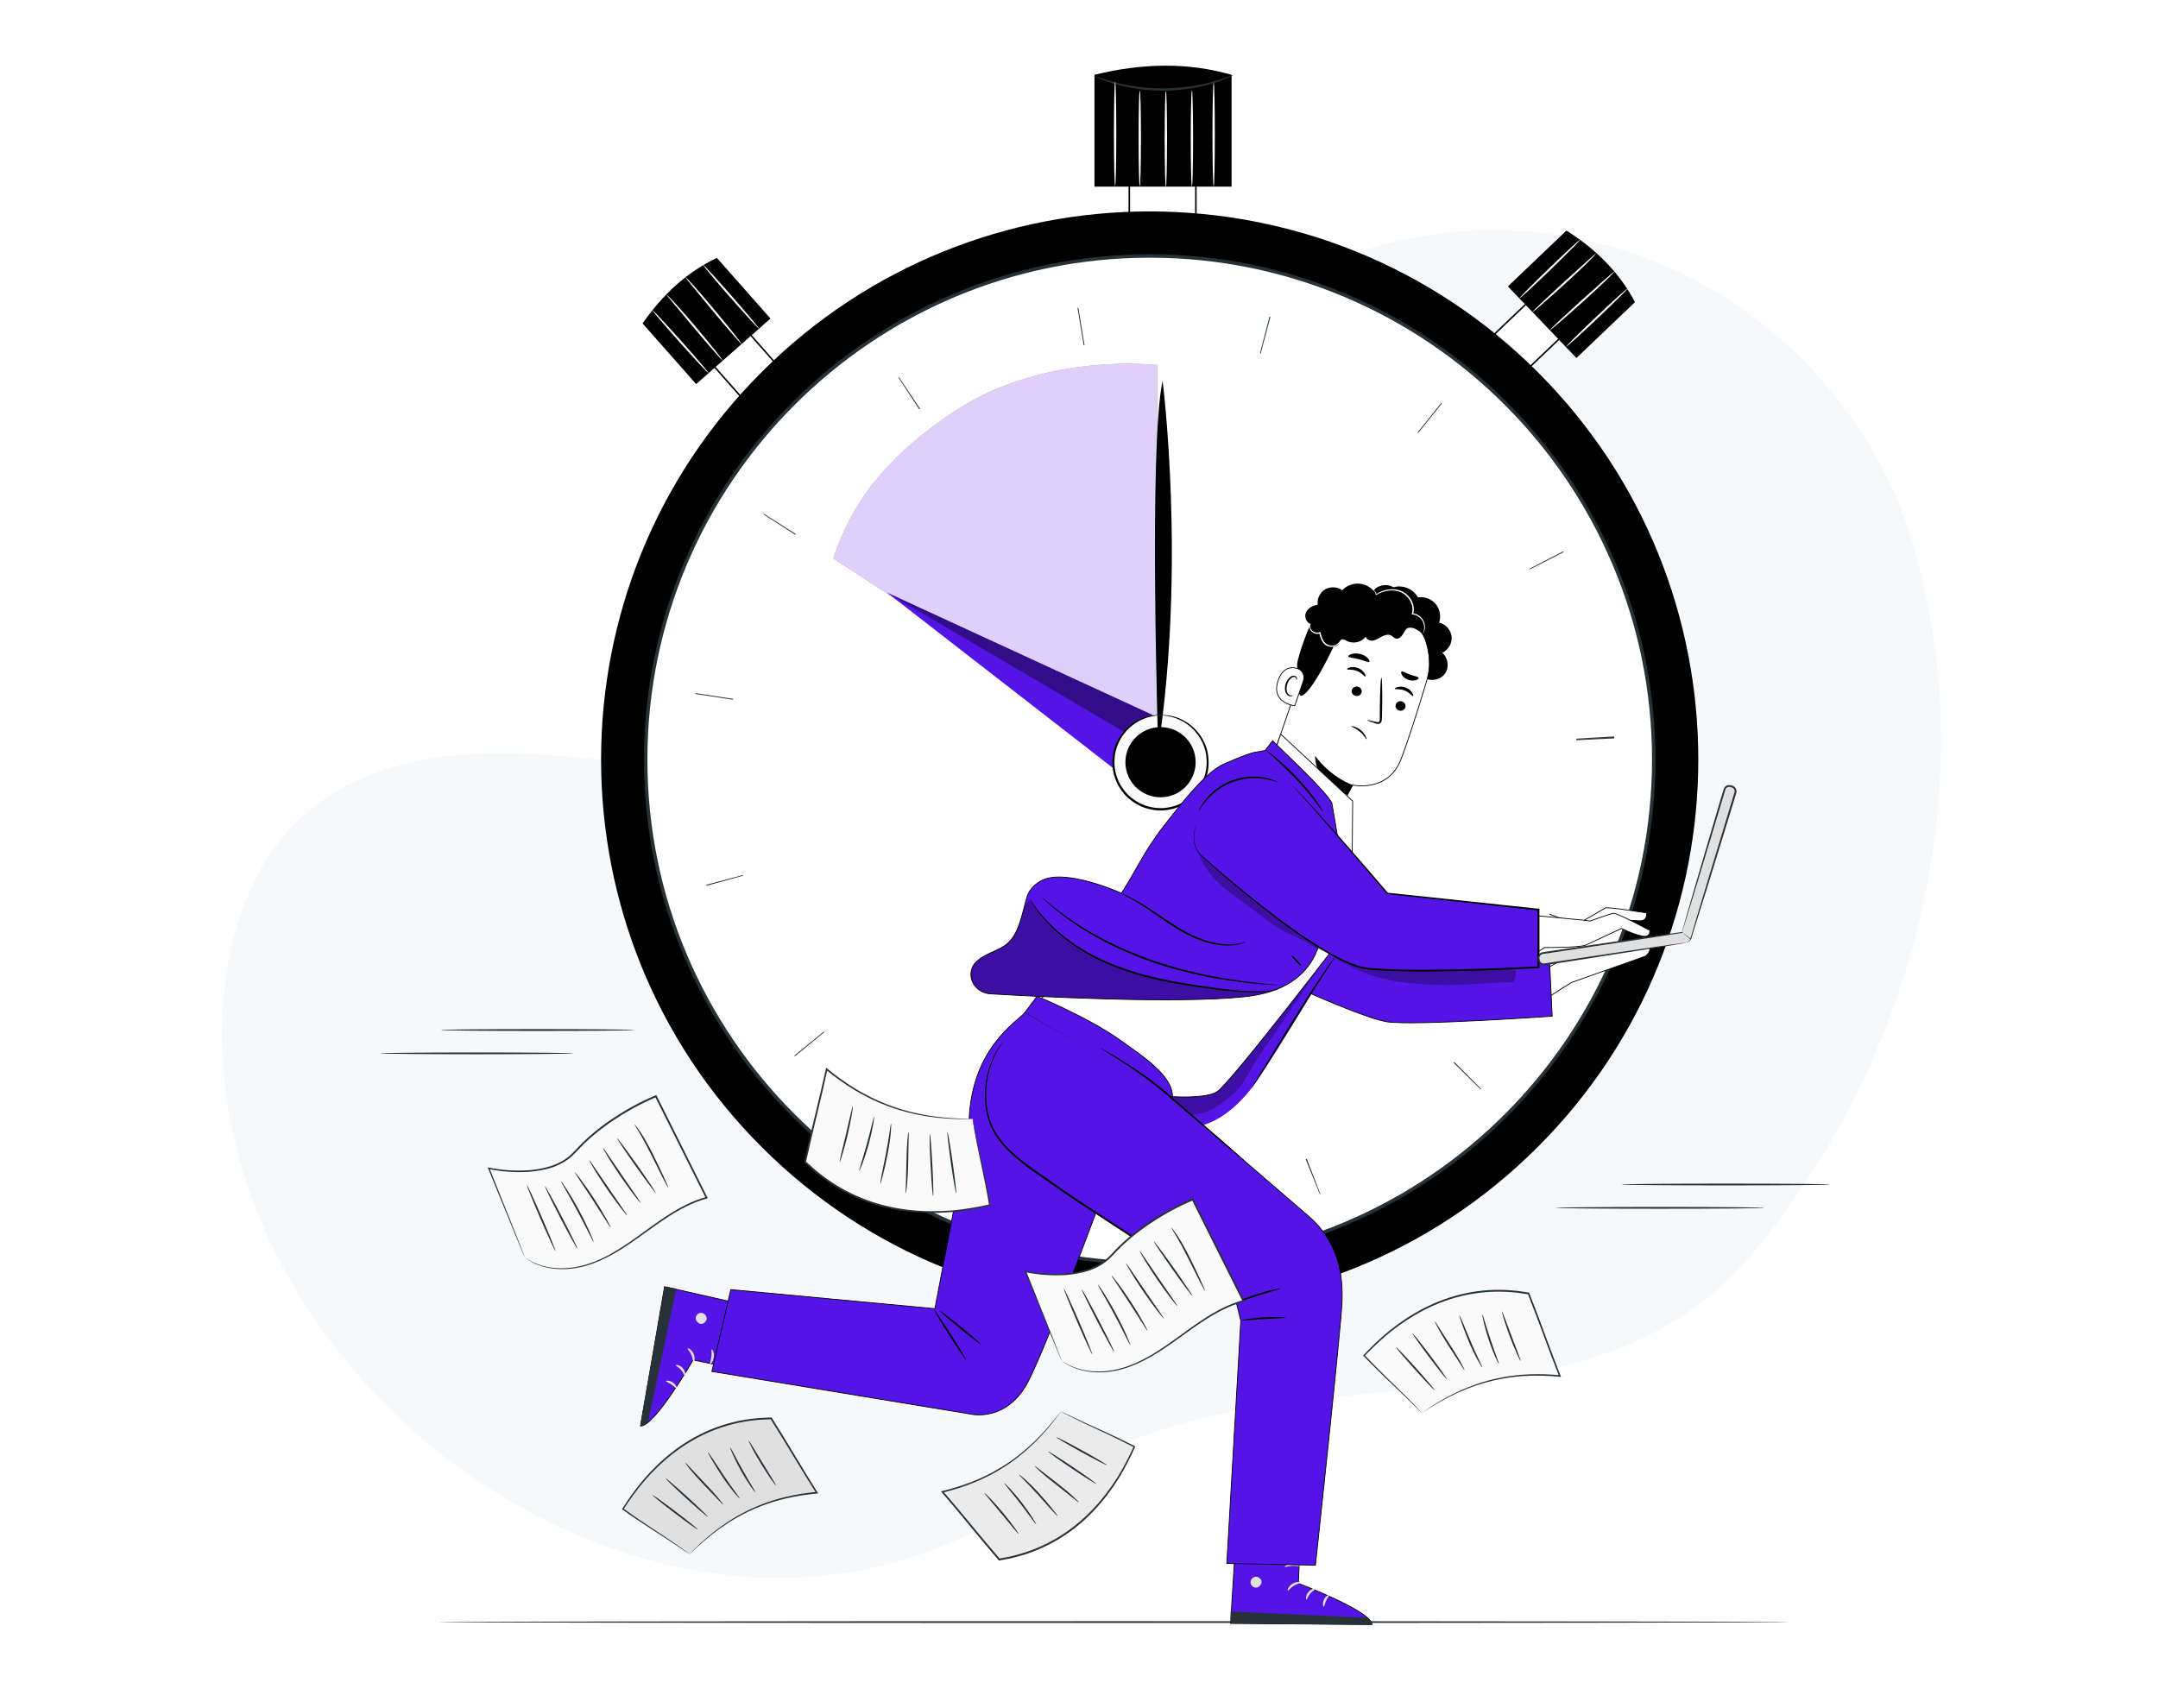 <svg width="700" height="554" viewBox="0 0 700 554" fill="none" xmlns="http://www.w3.org/2000/svg">
<g clip-path="url(#clip0_596_615)">
<g filter="url(#filter0_d_596_615)">
<path d="M615.679 162.424L612.751 156.338C589.594 108.149 541.671 76.164 488.194 74.735C482.08 74.567 475.945 74.802 469.843 75.438C421.059 80.564 375.819 111.879 353.869 155.712C340.961 181.488 334.914 212.087 313.49 231.396C285.606 256.513 243.058 252.984 205.842 247.969C168.637 242.944 126.045 239.526 98.273 264.766C80.872 280.579 73.35 304.847 72.177 328.31C69.081 390.448 106.979 450.218 159.618 483.431C212.257 516.644 280.565 526.013 338.591 483.073C408.676 431.21 511.887 473.927 567.979 407.188C624.083 340.45 646.547 243.927 615.679 162.424Z" fill="#F6F8FB"/>
</g>
<path d="M580.787 526.248C580.787 526.404 482.528 526.539 361.346 526.539C240.119 526.539 141.882 526.404 141.882 526.248C141.882 526.092 240.119 525.958 361.346 525.958C482.528 525.958 580.787 526.092 580.787 526.248Z" fill="#263238"/>
<path d="M387.911 50.478H366.319V84.138H387.911V50.478Z" fill="white" stroke="black" stroke-width="0.5" stroke-miterlimit="10"/>
<path d="M399.489 60.552H355.02V24.267C370.588 20.437 385.452 20.203 399.489 24.267V60.552Z" fill="black"/>
<path d="M400.015 24.413C400.037 24.457 399.456 24.748 398.372 25.228C397.299 25.719 395.701 26.322 393.689 26.948C391.678 27.596 389.23 28.176 386.481 28.657C383.72 29.092 380.658 29.393 377.439 29.427C374.209 29.427 371.147 29.159 368.387 28.746C365.626 28.299 363.179 27.73 361.156 27.104C359.133 26.49 357.535 25.909 356.462 25.429C355.378 24.96 354.797 24.681 354.819 24.636C354.875 24.502 357.278 25.507 361.312 26.59C363.324 27.149 365.771 27.651 368.498 28.053C371.237 28.422 374.265 28.668 377.45 28.668C380.636 28.634 383.664 28.355 386.391 27.964C389.118 27.529 391.555 27.004 393.566 26.434C397.567 25.317 399.959 24.279 400.015 24.413Z" fill="#263238"/>
<path d="M369.716 60.451C369.504 60.451 369.336 53.483 369.336 44.895C369.336 36.295 369.504 29.338 369.716 29.338C369.929 29.338 370.096 36.306 370.096 44.895C370.085 53.483 369.918 60.451 369.716 60.451Z" fill="white"/>
<path d="M378.177 60.663C377.965 60.663 377.797 53.661 377.797 45.04C377.797 36.407 377.965 29.416 378.177 29.416C378.389 29.416 378.557 36.407 378.557 45.04C378.546 53.661 378.378 60.663 378.177 60.663Z" fill="white"/>
<path d="M386.626 60.518C386.414 60.518 386.246 53.516 386.246 44.895C386.246 36.262 386.414 29.271 386.626 29.271C386.838 29.271 387.006 36.262 387.006 44.895C387.006 53.516 386.838 60.518 386.626 60.518Z" fill="white"/>
<path d="M393.678 60.518C393.465 60.518 393.298 52.958 393.298 43.621C393.298 34.285 393.465 26.724 393.678 26.724C393.89 26.724 394.058 34.285 394.058 43.621C394.058 52.958 393.89 60.518 393.678 60.518Z" fill="white"/>
<path d="M361.714 60.306C361.502 60.306 361.334 52.745 361.334 43.409C361.334 34.073 361.502 26.512 361.714 26.512C361.927 26.512 362.094 34.073 362.094 43.409C362.094 52.734 361.927 60.306 361.714 60.306Z" fill="white"/>
<path d="M510.85 105.081L500.063 93.802L482.448 110.622L493.235 121.902L510.85 105.081Z" fill="white" stroke="black" stroke-width="0.5" stroke-miterlimit="10"/>
<path d="M511.351 116.145L489.133 92.916L508.121 74.79C517.9 81.011 525.455 88.661 530.339 98.019L511.351 116.145Z" fill="black"/>
<path d="M492.854 96.802C492.731 96.668 497.034 92.313 502.466 87.064C507.897 81.815 512.401 77.672 512.535 77.795C512.658 77.929 508.355 82.284 502.924 87.533C497.481 92.782 492.977 96.936 492.854 96.802Z" fill="white"/>
<path d="M497.09 101.236C497.034 101.169 498.14 100.063 499.973 98.31C501.817 96.568 504.377 94.189 507.238 91.576C510.032 89.052 512.558 86.762 514.58 84.931C515.43 84.171 516.179 83.513 516.816 82.932C517.352 82.452 517.62 82.217 517.643 82.206C517.889 82.429 513.385 86.829 507.674 92.045C504.824 94.647 502.197 96.981 500.286 98.634C498.364 100.309 497.146 101.303 497.09 101.236Z" fill="white"/>
<path d="M502.723 107.121C502.667 107.054 503.784 105.937 505.651 104.184C507.517 102.431 510.121 100.041 513.016 97.416C515.866 94.881 518.436 92.592 520.481 90.76C521.353 90.001 522.113 89.342 522.773 88.772C523.331 88.292 523.588 88.091 523.644 88.069C523.756 88.147 522.638 89.331 520.794 91.095C518.95 92.871 516.357 95.272 513.452 97.897C510.557 100.51 507.897 102.855 505.953 104.519C504.019 106.194 502.779 107.188 502.723 107.121Z" fill="white"/>
<path d="M507.998 112.493C507.875 112.359 512.233 108.037 517.732 102.822C523.231 97.606 527.79 93.485 527.913 93.619C528.036 93.753 523.678 98.075 518.179 103.291C512.68 108.506 508.121 112.616 507.998 112.493Z" fill="white"/>
<path d="M238.823 103.411L227.116 113.734L243.238 131.989L254.944 121.665L238.823 103.411Z" fill="white" stroke="black" stroke-width="0.5" stroke-miterlimit="10"/>
<path d="M249.921 103.347L225.814 124.61L208.435 104.932C215.04 95.417 222.986 88.181 232.542 83.669L249.921 103.347Z" fill="black"/>
<path d="M229.848 121.047C229.714 121.17 225.523 116.692 220.494 111.063C215.465 105.435 211.486 100.767 211.62 100.644C211.754 100.521 215.945 104.999 220.974 110.628C226.015 116.268 229.982 120.936 229.848 121.047Z" fill="white"/>
<path d="M234.442 116.994C234.375 117.049 233.302 115.899 231.636 113.989C229.96 112.08 227.691 109.422 225.199 106.474C222.785 103.581 220.595 100.968 218.851 98.879C218.125 97.997 217.488 97.227 216.94 96.568C216.482 96.009 216.258 95.741 216.247 95.708C216.482 95.473 220.706 100.141 225.691 106.049C228.183 109.009 230.407 111.711 231.983 113.688C233.57 115.687 234.509 116.938 234.442 116.994Z" fill="white"/>
<path d="M240.555 111.6C240.488 111.655 239.415 110.494 237.727 108.562C236.051 106.63 233.76 103.938 231.256 100.934C228.831 97.997 226.641 95.339 224.897 93.217C224.171 92.313 223.545 91.531 222.997 90.85C222.539 90.269 222.349 90.012 222.338 89.956C222.416 89.856 223.556 91.006 225.244 92.916C226.942 94.826 229.245 97.517 231.748 100.51C234.252 103.503 236.487 106.25 238.074 108.26C239.683 110.282 240.633 111.544 240.555 111.6Z" fill="white"/>
<path d="M246.132 106.552C245.998 106.675 241.84 102.14 236.845 96.445C231.849 90.749 227.915 86.025 228.049 85.914C228.183 85.791 232.341 90.314 237.337 96.02C242.332 101.716 246.266 106.429 246.132 106.552Z" fill="white"/>
<path d="M498.762 372.156C568.257 302.712 568.257 190.121 498.762 120.676C429.266 51.232 316.592 51.232 247.096 120.676C177.601 190.121 177.601 302.712 247.096 372.156C316.592 441.6 429.266 441.6 498.762 372.156Z" fill="black"/>
<path d="M488.536 361.938C552.384 298.137 552.384 194.695 488.536 130.895C424.688 67.094 321.17 67.094 257.322 130.895C193.474 194.695 193.474 298.137 257.322 361.937C321.17 425.738 424.688 425.738 488.536 361.938Z" fill="white"/>
<path d="M372.935 410.349C282.477 410.349 208.882 336.809 208.882 246.417C208.882 156.025 282.477 82.485 372.935 82.485C463.394 82.485 536.989 156.025 536.989 246.417C536.989 336.809 463.394 410.349 372.935 410.349ZM372.935 83.602C283.091 83.602 210 156.639 210 246.417C210 336.195 283.091 409.232 372.935 409.232C462.78 409.232 535.871 336.195 535.871 246.417C535.871 156.639 462.78 83.602 372.935 83.602Z" fill="#263238"/>
<path d="M270.328 181.175C277.134 160.045 291.104 145.751 309.59 133.444C328.086 121.137 353.299 116.536 375.439 118.401V250.069L270.328 181.175Z" fill="#FF725E"/>
<path d="M270.328 181.175C277.134 160.045 291.104 145.751 309.59 133.444C328.086 121.137 353.299 116.536 375.439 118.401V250.069L270.328 181.175Z" fill="#DDD0FA"/>
<path d="M361.29 249.365L287.751 192.276L373.874 231.955L376.411 247.031L361.29 249.365Z" fill="#5514E6"/>
<g opacity="0.4">
<path d="M287.751 192.276L364.542 237.393L373.874 231.955L287.751 192.276Z" fill="black"/>
</g>
<path d="M382.255 261.44C390.072 258.235 393.811 249.305 390.604 241.492C387.397 233.68 378.46 229.945 370.642 233.149C362.824 236.354 359.086 245.284 362.293 253.096C365.499 260.909 374.437 264.644 382.255 261.44Z" fill="#FAFAFA"/>
<path d="M376.444 231.988C376.456 232.089 375.081 231.999 372.745 232.614C370.454 233.217 367.09 234.747 364.497 238.197C363.234 239.906 362.15 242.05 361.725 244.518C361.312 246.975 361.401 249.745 362.407 252.369C362.865 253.698 363.57 254.971 364.452 256.144C365.313 257.328 366.386 258.411 367.626 259.293C370.074 261.125 373.214 262.164 376.456 262.197C379.697 262.164 382.837 261.136 385.285 259.305C386.525 258.422 387.598 257.339 388.459 256.155C389.342 254.983 390.034 253.71 390.504 252.381C391.51 249.745 391.599 246.975 391.186 244.518C390.761 242.05 389.677 239.895 388.414 238.197C385.821 234.758 382.457 233.217 380.166 232.614C377.808 232.01 376.444 232.089 376.444 231.988C376.444 231.988 377.808 231.798 380.211 232.323C382.569 232.848 386.067 234.345 388.816 237.862C390.157 239.605 391.308 241.827 391.778 244.396C392.236 246.953 392.169 249.834 391.141 252.604C390.66 253.989 389.945 255.34 389.029 256.568C388.123 257.819 387.006 258.947 385.709 259.885C383.15 261.817 379.842 262.912 376.444 262.945C373.047 262.912 369.739 261.817 367.179 259.885C365.883 258.947 364.765 257.819 363.86 256.568C362.944 255.34 362.217 253.989 361.748 252.604C360.708 249.845 360.653 246.953 361.111 244.396C361.58 241.827 362.731 239.605 364.072 237.862C366.822 234.333 370.32 232.837 372.678 232.323C375.081 231.798 376.444 231.988 376.444 231.988Z" fill="black"/>
<path d="M376.445 235.897C382.737 235.897 387.833 240.989 387.833 247.277C387.833 253.564 382.737 258.657 376.445 258.657C370.152 258.657 365.056 253.564 365.056 247.277C365.056 241.001 370.164 235.897 376.445 235.897Z" fill="black"/>
<path d="M375.696 242.799C375.696 242.799 372.555 144.332 377.115 123.56C377.115 123.56 384.737 183.252 375.696 242.799Z" fill="black"/>
<path d="M366.788 397.45L366.587 397.439L367.023 385.165L367.37 385.177L366.788 397.45ZM428.134 387.488L423.54 376.097L423.887 375.963L428.301 387.433L428.134 387.488ZM306.449 381.636L306.259 381.547L311.724 370.547L312.026 370.703L306.449 381.636ZM480.248 353.382L471.486 344.772L471.72 344.537L480.415 353.226L480.248 353.382ZM257.833 342.694L257.654 342.471L267.188 334.709L267.344 334.91L257.833 342.694ZM514.078 301.027L502.555 296.75L502.678 296.426L514.156 300.838L514.078 301.027ZM229.211 287.347L229.122 287.034L241.002 283.885L241.058 284.097L229.211 287.347ZM511.328 240.141L511.317 239.94L523.588 239.203L523.611 239.549L511.328 240.141ZM511.317 239.917L511.306 239.649L523.577 238.912L523.588 239.191L511.317 239.917ZM237.761 226.996L225.602 225.154L225.646 224.874L237.795 226.728L237.761 226.996ZM496.274 184.715L496.162 184.492L507.081 178.852L507.215 179.109L496.274 184.715ZM257.979 173.503L247.641 166.858L247.775 166.646L258.135 173.257L257.979 173.503ZM460.041 140.468L459.829 140.301L467.507 130.708L467.719 130.875L460.041 140.468ZM298.201 132.818L291.462 122.544L291.652 122.421L298.469 132.64L298.201 132.818ZM408.933 114.693L408.699 114.637L411.783 102.744L412.085 102.822L408.933 114.693ZM351.511 112.013L349.51 99.896L349.79 99.851L351.779 111.979L351.511 112.013Z" fill="#263238"/>
<path d="M572.338 391.855C572.338 392.011 557.184 392.145 538.486 392.145C519.789 392.145 504.634 392.011 504.634 391.855C504.634 391.699 519.789 391.565 538.486 391.565C557.184 391.565 572.338 391.687 572.338 391.855Z" fill="#263238"/>
<path d="M593.64 384.283C593.64 384.44 578.485 384.574 559.788 384.574C541.09 384.574 525.936 384.44 525.936 384.283C525.936 384.127 541.09 383.993 559.788 383.993C578.485 383.993 593.64 384.116 593.64 384.283Z" fill="#263238"/>
<path d="M186.05 341.734C186.05 341.89 171.99 342.024 154.656 342.024C137.311 342.024 123.251 341.89 123.251 341.734C123.251 341.578 137.311 341.444 154.656 341.444C171.99 341.444 186.05 341.578 186.05 341.734Z" fill="#263238"/>
<path d="M205.809 334.162C205.809 334.319 191.749 334.453 174.415 334.453C157.07 334.453 143.011 334.319 143.011 334.162C143.011 334.006 157.07 333.872 174.415 333.872C191.749 333.872 205.809 334.006 205.809 334.162Z" fill="#263238"/>
<path d="M446.116 191.003C447.703 189.618 450.217 189.417 452.006 190.522C454.978 189.618 458.499 191.081 459.952 193.817C462.064 193.471 464.322 194.319 465.696 195.95C467.071 197.58 467.518 199.959 466.814 201.981C468.926 202.45 470.636 204.359 470.86 206.515C471.083 208.67 469.798 210.892 467.831 211.786C469.72 213.338 470.167 216.376 468.814 218.408C467.462 220.441 464.478 221.2 462.321 220.05L444.831 196.776C443.981 194.855 444.529 192.399 446.116 191.003Z" fill="black"/>
<path d="M462.757 220.966C465.964 210.401 460.51 199.155 450.229 195.123L449.211 194.721C437.946 191.036 428.525 198.541 425.149 209.887L412.331 247.154L412.029 252.358L423.462 269.579L433.196 265.123L438.773 254.692C438.773 254.692 450.005 257.205 454.297 246.685C456.364 241.604 459.784 230.793 462.757 220.966Z" fill="white" stroke="black" stroke-width="0.25" stroke-miterlimit="10"/>
<path d="M438.863 254.715C438.863 254.715 431.945 252.47 426.591 245.211C426.591 245.211 426.144 254.659 437.086 257.853L438.863 254.715Z" fill="black"/>
<path d="M455.839 229.554C455.548 230.358 454.632 230.782 453.783 230.503C452.933 230.224 452.475 229.342 452.766 228.526C453.056 227.711 453.973 227.287 454.822 227.577C455.66 227.867 456.118 228.75 455.839 229.554Z" fill="black"/>
<path d="M458.353 225.835C458.085 225.958 457.281 224.662 455.649 224.026C454.028 223.367 452.508 223.735 452.408 223.467C452.352 223.344 452.687 223.065 453.358 222.886C454.017 222.708 455.034 222.685 456.04 223.087C457.046 223.49 457.761 224.193 458.096 224.774C458.454 225.355 458.476 225.779 458.353 225.835Z" fill="black"/>
<path d="M441.623 224.774C441.332 225.578 440.416 226.002 439.566 225.723C438.717 225.444 438.259 224.562 438.549 223.746C438.84 222.942 439.756 222.518 440.606 222.797C441.455 223.087 441.913 223.97 441.623 224.774Z" fill="black"/>
<path d="M442.886 219.491C442.618 219.614 441.813 218.319 440.181 217.682C438.561 217.023 437.041 217.392 436.94 217.124C436.884 217.001 437.219 216.722 437.89 216.543C438.549 216.365 439.566 216.342 440.572 216.744C441.578 217.146 442.293 217.85 442.629 218.431C442.975 219.022 443.009 219.436 442.886 219.491Z" fill="black"/>
<path d="M443.501 233.641C443.534 233.541 444.607 233.764 446.328 234.199C446.764 234.322 447.189 234.389 447.368 234.132C447.58 233.876 447.591 233.351 447.58 232.792C447.58 231.631 447.591 230.425 447.591 229.152C447.658 223.981 447.882 219.804 448.083 219.804C448.295 219.804 448.407 224.003 448.34 229.174C448.318 230.447 448.295 231.653 448.262 232.815C448.228 233.351 448.295 233.987 447.837 234.523C447.602 234.791 447.211 234.892 446.921 234.858C446.619 234.836 446.384 234.747 446.172 234.68C444.495 234.132 443.467 233.73 443.501 233.641Z" fill="black"/>
<path d="M444.194 214.678C443.881 215.069 442.528 214.287 440.751 213.863C438.986 213.394 437.41 213.416 437.331 212.936C437.309 212.701 437.711 212.389 438.427 212.177C439.142 211.964 440.17 211.897 441.232 212.165C442.294 212.433 443.154 212.981 443.657 213.506C444.16 214.019 444.339 214.488 444.194 214.678Z" fill="black"/>
<path d="M454.598 217.895C455.012 217.615 456.029 218.386 457.392 218.855C458.745 219.38 460.019 219.436 460.153 219.927C460.209 220.162 459.896 220.474 459.27 220.664C458.655 220.854 457.717 220.865 456.778 220.53C455.839 220.184 455.135 219.581 454.788 219.034C454.442 218.475 454.408 218.04 454.598 217.895Z" fill="black"/>
<path d="M463.651 215.717C463.651 215.717 463.461 208 460.879 205.197C457.75 201.802 454.408 205.398 451.134 202.919C447.848 200.439 444.864 197.189 439.98 198.563C434.627 200.06 435.699 203.008 433.598 207.598C425.082 226.215 419.483 230.224 422.02 220.876C422.299 219.849 419.874 217.995 421.104 213.695C422.691 208.112 425.06 201.5 427.764 198.15C430.044 195.336 432.749 193.828 437.007 192.678C443.724 190.846 450.899 193.571 455.548 195.961C460.197 198.351 467.35 207.598 463.651 215.717Z" fill="black"/>
<path d="M422.802 220.854C423.383 219.201 422.478 217.358 420.791 216.867C418.745 216.275 416.108 216.532 414.633 220.664C412.017 227.979 419.908 229.096 419.997 228.895C420.053 228.75 421.729 223.925 422.802 220.854Z" fill="white" stroke="black" stroke-width="0.25" stroke-miterlimit="10"/>
<path d="M419.383 225.567C419.36 225.533 419.226 225.611 418.969 225.634C418.723 225.656 418.343 225.589 418.008 225.31C417.338 224.751 417.125 223.289 417.561 221.96C417.785 221.289 418.142 220.698 418.567 220.262C418.98 219.804 419.461 219.558 419.875 219.625C420.299 219.67 420.489 220.005 420.5 220.24C420.523 220.474 420.422 220.608 420.467 220.631C420.478 220.653 420.668 220.564 420.713 220.24C420.735 220.083 420.713 219.882 420.59 219.681C420.467 219.48 420.232 219.313 419.953 219.246C419.372 219.078 418.679 219.424 418.209 219.905C417.706 220.385 417.282 221.033 417.036 221.792C416.555 223.289 416.823 224.93 417.773 225.623C418.243 225.935 418.723 225.935 419.014 225.846C419.316 225.745 419.405 225.589 419.383 225.567Z" fill="black"/>
<path d="M428.457 206.905C429.15 207.911 429.877 208.972 430.961 209.519C432.045 210.077 433.598 209.932 434.235 208.893C434.515 208.424 434.627 207.788 435.107 207.531C435.688 207.218 436.359 207.654 436.94 207.955C438.952 209.005 441.69 208.368 443.031 206.526C443.255 207.542 444.517 208 445.534 207.788C446.551 207.587 447.412 206.928 448.328 206.459C449.245 205.99 450.396 205.677 451.301 206.191C451.804 206.481 452.184 206.995 452.743 207.151C453.727 207.442 454.632 206.515 455.146 205.621C455.66 204.739 456.208 203.678 457.213 203.488C458.141 203.309 459.002 203.957 459.829 204.437C460.656 204.906 461.863 205.152 462.421 204.382C462.712 203.98 462.712 203.432 462.611 202.941C462.187 200.73 460.03 198.976 457.772 198.999C458.007 196.33 456.498 193.593 454.129 192.354C451.748 191.114 448.641 191.46 446.596 193.18C445.613 191.192 443.623 189.741 441.422 189.406C439.231 189.071 436.895 189.875 435.364 191.483C433.788 190.332 431.509 190.221 429.832 191.215C428.156 192.209 427.161 194.264 427.429 196.196C425.831 196.43 424.211 197.279 423.596 198.764C422.981 200.249 423.853 202.316 425.451 202.483C424.412 203.421 424.266 205.186 425.138 206.28C426.01 207.375 427.765 207.62 428.916 206.816" fill="black"/>
<path d="M424.926 202.282C424.904 202.248 424.557 202.84 424.825 203.845C424.971 204.326 425.306 204.906 425.932 205.275C426.535 205.643 427.407 205.8 428.234 205.487L427.944 205.32C428.055 206.079 428.279 206.905 428.681 207.687C428.938 208.19 429.262 208.659 429.676 209.027C430.078 209.407 430.615 209.63 431.084 209.731C432.045 209.988 433.04 209.809 433.643 209.351C434.258 208.916 434.605 208.413 434.817 208.078C435.04 207.732 435.13 207.531 435.107 207.52C435.074 207.497 434.94 207.676 434.683 207.978C434.426 208.279 434.057 208.726 433.476 209.094C432.381 209.865 429.944 209.519 429.084 207.486C428.715 206.76 428.491 205.979 428.368 205.253L428.324 204.985L428.078 205.085C427.396 205.353 426.647 205.253 426.111 204.951C425.563 204.661 425.239 204.181 425.071 203.745C424.758 202.874 424.993 202.293 424.926 202.282Z" fill="white"/>
<path d="M445.099 191.148C445.087 191.17 445.266 191.271 445.534 191.539C445.792 191.796 446.149 192.253 446.283 192.935L446.317 193.102L446.473 193.013C447.502 192.376 449.1 191.65 451.089 191.561C452.072 191.516 453.145 191.65 454.185 192.052C455.213 192.454 456.174 193.169 456.901 194.13C457.459 194.878 457.85 195.715 458.04 196.575C458.219 197.435 458.197 198.295 457.973 199.066L457.906 199.3L458.152 199.323C459.359 199.445 460.376 200.093 461.013 200.875C461.662 201.657 461.907 202.55 461.963 203.287C462.042 204.784 461.494 205.588 461.572 205.61C461.583 205.621 461.729 205.443 461.896 205.052C462.053 204.672 462.243 204.058 462.22 203.276C462.198 202.505 461.963 201.523 461.293 200.663C460.633 199.814 459.538 199.088 458.208 198.921L458.387 199.189C458.633 198.351 458.666 197.413 458.488 196.486C458.286 195.559 457.873 194.654 457.269 193.862C456.498 192.845 455.459 192.064 454.352 191.65C453.246 191.226 452.106 191.103 451.078 191.17C448.999 191.304 447.379 192.108 446.35 192.812L446.54 192.89C446.362 192.153 445.937 191.695 445.646 191.449C445.311 191.192 445.099 191.125 445.099 191.148Z" fill="white"/>
<path d="M443.255 239.806C443.098 239.873 442.461 238.51 441.087 237.371C439.734 236.199 438.281 235.797 438.326 235.629C438.326 235.484 439.969 235.651 441.467 236.924C442.964 238.186 443.4 239.783 443.255 239.806Z" fill="black"/>
<path d="M520.772 294.55C522.012 294.204 534.116 296.181 534.116 296.181C534.116 296.181 534.596 298.827 531.791 298.738C528.997 298.649 519.822 297.912 519.822 297.912L513.921 300.514L511.976 299.665L520.772 294.55Z" fill="white" stroke="black" stroke-width="0.25" stroke-miterlimit="10"/>
<path d="M495.95 296.84L513.138 298.47L515.821 298.794C515.821 298.794 522.158 296.505 523.32 296.292C524.482 296.08 535.144 301.843 535.144 301.843C535.144 301.843 535.546 304.311 532.574 303.674C529.601 303.038 525.991 301.217 525.991 301.217C525.991 301.217 516.346 305.718 514.413 306.6C512.49 307.471 501.001 307.404 501.001 307.404L496.944 310.062L495.95 296.84Z" fill="white" stroke="black" stroke-width="0.25" stroke-miterlimit="10"/>
<path d="M502.711 323.196L509.73 318.751L533.837 310.174C533.837 310.174 535.949 308.253 534.865 307.471C533.77 306.69 508.109 310.554 508.109 310.554L502.723 313.591V323.196H502.711Z" fill="white" stroke="black" stroke-width="0.25" stroke-miterlimit="10"/>
<path d="M434.672 306.098C434.672 307.438 413.717 341.991 407.749 350.624C398.92 363.411 390.068 365.019 390.068 365.019L378.311 355.202L426.681 302.814L441.042 292.35L434.672 306.098Z" fill="#5514E6"/>
<path d="M425.217 322.369C429.978 324.469 443.937 330.466 449.704 331.46C457.996 332.889 503.494 329.684 503.494 329.684L502.622 311.581L436.136 310.073L428.19 307.963L425.34 316.942" fill="#5514E6"/>
<path d="M425.217 322.369C429.978 324.469 443.937 330.466 449.704 331.46C457.996 332.889 503.494 329.684 503.494 329.684L502.622 311.581L436.136 310.073L428.19 307.963L425.34 316.942" stroke="black" stroke-width="0.25" stroke-miterlimit="10"/>
<g opacity="0.3">
<path d="M430.045 307.46C428.67 308.074 427.888 311.704 426.848 312.798C415.829 324.357 407.76 337.401 396.382 347.854C391.476 352.366 385.922 356.219 379.261 355.884L386.056 361.657C391.722 361.546 395.466 358.888 399.735 355.169C404.005 351.45 405.815 346.112 409.112 341.511C416.611 331.024 423.965 319.309 431.464 308.823C431.095 307.371 431.408 306.846 430.045 307.46Z" fill="black"/>
</g>
<path d="M380.3 355.772C380.3 355.772 391.041 356.52 394.74 354.22C399.177 351.472 438.427 300.045 438.427 300.045L438.773 259.874L415.416 238.164L414.097 242.006L367.236 295.957L337.016 324.625L372.935 344.638L380.3 355.772Z" fill="white" stroke="black" stroke-width="0.25" stroke-miterlimit="10"/>
<path d="M429.564 298.861C428.391 300.279 430.268 320.526 403.882 323.352C381.597 325.742 335.138 323.251 321.201 322.425C317.647 322.213 314.731 319.231 314.976 315.691C315.077 314.272 315.669 312.832 317.156 311.615C322.107 307.572 327.292 308.823 330.355 300.547C333.417 292.272 332.02 289.19 337.429 285.906C345.062 281.272 363.76 289.77 363.76 289.77C368.454 282.668 370.935 276.414 377.529 267.937C382.86 261.08 390.102 251.699 395.958 248.383C397.4 247.567 405.134 244.373 406.765 244.116L410.386 243.48L412.8 240.308C416.354 243.927 429.654 256.166 432.001 260.444L434.683 276.067L429.564 298.861Z" fill="#5514E6" stroke="black" stroke-width="0.25" stroke-miterlimit="10"/>
<g opacity="0.3">
<path d="M491.602 314.73C474.112 313.513 455.928 312.296 434.325 307.773L432.995 310.676C445.456 318.449 454.084 318.74 463.528 319.421C472.983 320.102 481.756 318.639 490.887 318.639C490.887 318.639 492.049 316.808 491.602 314.73Z" fill="black"/>
</g>
<g opacity="0.3">
<path d="M394.985 273.812L387.889 274.258C390.839 283.874 395.6 287.135 403.703 293.087C411.805 299.04 413.102 300.793 422.289 304.903C423.16 305.294 430.101 309.627 430.313 308.689C414.577 299.029 405.491 289.011 394.985 273.812Z" fill="black"/>
</g>
<path d="M388.045 267.524C385.463 274.694 390.135 277.977 390.135 277.977C390.135 277.977 428.133 312.463 443.478 314.205C458.823 315.948 499.045 313.815 499.045 313.815V295.097L450.05 289.837C450.05 289.837 430.335 266.62 419.427 254.972" fill="#5514E6"/>
<path d="M419.428 254.983C419.428 254.983 419.64 255.173 420.02 255.564C420.411 255.977 420.97 256.557 421.696 257.317C423.149 258.88 425.284 261.181 427.966 264.185C433.342 270.171 440.997 278.893 450.229 289.692L450.083 289.614C464.02 291.088 480.762 292.875 499.09 294.818L499.347 294.841V295.097C499.347 301.095 499.347 307.382 499.359 313.815V314.094L499.079 314.105C496.285 314.228 493.301 314.373 490.284 314.507C477.845 314.998 465.83 315.322 454.498 315.099C453.079 315.054 451.682 315.01 450.285 314.965C448.888 314.876 447.513 314.831 446.138 314.719C444.764 314.585 443.411 314.518 442.059 314.239C441.4 314.083 440.74 313.904 440.092 313.703C439.455 313.468 438.818 313.279 438.203 313.022C433.263 311.023 428.927 308.32 424.87 305.684C416.801 300.335 409.95 294.919 404.139 290.184C398.338 285.426 393.611 281.294 390.057 278.067L390.068 278.078C388.582 276.872 387.833 275.297 387.464 273.923C387.14 272.527 387.151 271.299 387.296 270.35C387.431 269.389 387.632 268.686 387.788 268.217C387.945 267.748 388.034 267.524 388.034 267.524C388.034 267.524 387.978 267.77 387.844 268.239C387.699 268.708 387.531 269.412 387.408 270.361C387.274 271.31 387.285 272.516 387.632 273.867C388.001 275.196 388.76 276.738 390.191 277.866L390.202 277.877C393.79 281.06 398.551 285.158 404.362 289.882C410.196 294.584 417.058 299.967 425.116 305.271C429.162 307.885 433.498 310.565 438.371 312.519C438.974 312.776 439.611 312.955 440.226 313.189C440.852 313.379 441.5 313.547 442.137 313.703C443.423 313.971 444.786 314.038 446.138 314.172C447.502 314.284 448.876 314.328 450.262 314.418C451.648 314.462 453.056 314.507 454.464 314.541C465.775 314.753 477.778 314.418 490.205 313.926C493.212 313.792 496.207 313.658 498.99 313.524L498.71 313.815C498.71 307.382 498.71 301.095 498.722 295.097L498.979 295.377C480.661 293.389 463.919 291.568 449.983 290.061L449.893 290.05L449.838 289.983C440.651 279.15 433.051 270.394 427.731 264.353C425.071 261.36 422.982 259.014 421.551 257.406C420.847 256.624 420.31 256.021 419.93 255.608C419.595 255.206 419.428 254.983 419.428 254.983Z" fill="black"/>
<path d="M433.129 310.364C433.163 310.386 432.783 310.989 432.079 312.05C431.33 313.2 430.335 314.719 429.128 316.562C426.658 320.381 423.317 325.72 419.651 331.627C415.985 337.535 412.655 342.873 410.185 346.715C408.955 348.636 407.938 350.177 407.223 351.227C406.508 352.276 406.094 352.857 406.061 352.835C406.027 352.813 406.374 352.198 407.033 351.104C407.748 349.931 408.687 348.379 409.838 346.492C412.275 342.538 415.549 337.211 419.159 331.326C422.836 325.418 426.222 320.113 428.793 316.339C430.067 314.451 431.14 312.944 431.9 311.916C432.66 310.889 433.107 310.341 433.129 310.364Z" fill="black"/>
<path d="M546.924 305.83L500.968 312.854C500.085 312.988 499.27 312.385 499.136 311.503L499.068 311.034C498.934 310.151 499.538 309.325 500.421 309.202L549.137 301.988L548.545 304.333C548.344 305.126 547.707 305.718 546.924 305.83Z" fill="#E0E0E0"/>
<path d="M546.924 305.83C546.902 305.785 547.382 305.796 547.952 305.249C548.243 304.97 548.444 304.545 548.545 303.953C548.679 303.373 548.846 302.714 549.025 301.966L549.159 302.111C541.045 303.417 522.728 306.198 501.449 309.347C501.024 309.426 500.488 309.459 500.175 309.571C499.828 309.705 499.549 309.995 499.426 310.352C499.359 310.531 499.336 310.71 499.359 310.9C499.381 311.078 499.426 311.346 499.448 311.536C499.515 311.894 499.75 312.218 500.063 312.407C500.398 312.597 500.722 312.631 501.158 312.541L502.466 312.34C503.337 312.206 504.198 312.072 505.047 311.949C508.456 311.436 511.753 310.933 514.893 310.464C521.152 309.526 526.807 308.688 531.557 307.974C536.273 307.293 540.095 306.734 542.8 306.343C544.096 306.165 545.114 306.031 545.862 305.93C546.186 305.897 546.443 305.863 546.656 305.841C546.835 305.83 546.924 305.818 546.924 305.83C546.924 305.841 546.835 305.863 546.656 305.897C546.443 305.941 546.186 305.986 545.862 306.042C545.114 306.165 544.108 306.343 542.822 306.567C540.129 307.002 536.307 307.616 531.602 308.376C526.852 309.124 521.208 310.006 514.949 310.989C511.809 311.469 508.523 311.983 505.114 312.508C504.265 312.642 503.405 312.776 502.533 312.91L501.225 313.111C500.801 313.211 500.186 313.178 499.75 312.899C499.303 312.631 498.968 312.162 498.867 311.648C498.822 311.391 498.789 311.224 498.766 310.944C498.744 310.676 498.778 310.408 498.867 310.163C499.046 309.66 499.448 309.236 499.951 309.035C500.499 308.845 500.89 308.867 501.359 308.767C522.65 305.617 540.978 302.971 549.126 301.865L549.305 301.843L549.26 302.01C549.059 302.747 548.88 303.406 548.735 303.987C548.623 304.556 548.366 305.059 548.053 305.327C547.751 305.606 547.449 305.729 547.248 305.785C547.036 305.841 546.924 305.841 546.924 305.83Z" fill="#263238"/>
<path d="M545.594 302.435L559.363 256.144C559.631 255.273 560.548 254.793 561.408 255.05L561.811 255.173C562.682 255.441 563.163 256.356 562.906 257.216L548.399 304.668L545.594 302.435Z" fill="#E0E0E0"/>
<path d="M545.594 302.435C545.605 302.435 545.672 302.479 545.795 302.569C545.941 302.68 546.131 302.814 546.343 302.971C546.857 303.362 547.55 303.886 548.455 304.579L548.299 304.635C550.366 297.465 556.066 278.67 562.682 256.859C562.716 256.479 562.582 256.088 562.325 255.82C562.079 255.53 561.688 255.429 561.252 255.307C560.503 255.117 559.71 255.619 559.575 256.446C559.061 258.166 558.558 259.863 558.055 261.527C557.061 264.855 556.1 268.06 555.183 271.12C553.339 277.229 551.674 282.735 550.266 287.38C548.858 291.982 547.706 295.734 546.902 298.37C546.499 299.643 546.187 300.637 545.963 301.374C545.862 301.686 545.773 301.954 545.706 302.155C545.65 302.345 545.605 302.435 545.594 302.435C545.583 302.435 545.605 302.356 545.65 302.178C545.706 301.977 545.773 301.72 545.851 301.407C546.052 300.681 546.332 299.687 546.689 298.425C547.449 295.779 548.533 292.037 549.863 287.425C551.227 282.757 552.847 277.207 554.658 271.064C555.563 267.982 556.524 264.743 557.508 261.393C558 259.718 558.514 258.009 559.028 256.278C559.117 255.843 559.419 255.284 559.866 255.016C560.313 254.715 560.883 254.614 561.408 254.748C561.665 254.826 561.833 254.86 562.101 254.972C562.347 255.072 562.582 255.24 562.761 255.429C563.129 255.82 563.331 256.379 563.275 256.926C563.208 257.373 563.074 257.663 562.984 258.02L562.671 259.037C562.459 259.718 562.258 260.388 562.056 261.058C561.643 262.398 561.241 263.727 560.838 265.034C560.034 267.658 559.251 270.204 558.491 272.684C556.971 277.62 555.541 282.232 554.267 286.386C551.685 294.606 549.685 301.016 548.522 304.702L548.478 304.847L548.366 304.746C547.472 304.009 546.779 303.44 546.276 303.015C545.807 302.636 545.583 302.446 545.594 302.435Z" fill="#263238"/>
<path d="M429.128 263.37C429.05 263.414 428.19 262.141 426.703 260.176C425.217 258.199 423.037 255.563 420.445 252.827C417.852 250.08 415.359 247.746 413.549 246.06C411.727 244.385 410.598 243.346 410.654 243.279C410.677 243.245 411.001 243.469 411.548 243.893C412.096 244.318 412.878 244.954 413.828 245.747C415.717 247.355 418.276 249.656 420.88 252.425C423.496 255.184 425.63 257.886 427.05 259.93C427.765 260.946 428.301 261.795 428.648 262.398C428.983 263.012 429.162 263.347 429.128 263.37Z" fill="black"/>
<g opacity="0.3">
<path d="M412.655 321.487C409.403 322.347 383.698 320.605 370.789 316.484C361.536 313.524 352.55 309.649 346.392 305.048C338.211 298.939 334.3 292.339 334.3 292.339C332.813 291.49 331.83 295.946 331.237 297.8C330.645 299.643 329.427 304.478 326.007 306.69C321.827 309.403 315.412 310.297 314.842 315.847C314.485 319.332 317.647 322.202 321.145 322.369C332.143 322.905 362.53 324.368 370.622 324.357C380.58 324.357 401.881 324.927 412.655 321.487Z" fill="black"/>
</g>
<path d="M416.767 319.544C416.779 319.555 416.533 319.767 416.041 320.158C415.527 320.504 414.689 320.917 413.549 321.252C411.258 321.867 407.815 322.112 403.613 321.889C399.411 321.688 394.426 321.051 388.939 320.281C383.44 319.51 377.394 318.483 371.18 316.83C364.978 315.166 359.211 312.977 354.293 310.353C349.365 307.739 345.308 304.713 342.212 301.854C339.116 298.984 336.993 296.292 335.674 294.349C335.015 293.378 334.523 292.607 334.232 292.06C333.919 291.524 333.774 291.233 333.785 291.233C333.808 291.222 333.986 291.49 334.333 292.004C334.657 292.529 335.171 293.277 335.864 294.226C337.239 296.114 339.396 298.749 342.503 301.564C345.598 304.367 349.655 307.326 354.55 309.895C359.445 312.474 365.168 314.63 371.337 316.283C377.517 317.924 383.53 318.963 389.017 319.767C394.505 320.571 399.456 321.252 403.647 321.498C407.827 321.777 411.235 321.599 413.504 321.051C414.633 320.75 415.46 320.392 415.985 320.08C416.477 319.711 416.756 319.533 416.767 319.544Z" fill="black"/>
<path d="M421.987 313.245C421.864 313.357 421.104 312.72 420.277 311.827C419.45 310.933 418.869 310.118 418.992 310.018C419.114 309.906 419.874 310.542 420.701 311.436C421.528 312.329 422.098 313.145 421.987 313.245Z" fill="black"/>
<path d="M414.566 253.788C414.532 253.899 412.979 253.185 410.308 252.738C407.67 252.291 403.826 252.269 399.959 253.665C396.092 255.072 393.164 257.551 391.431 259.595C389.666 261.639 388.939 263.18 388.85 263.124C388.816 263.113 388.973 262.711 389.319 262.03C389.677 261.348 390.258 260.399 391.118 259.327C392.806 257.183 395.779 254.57 399.769 253.118C403.759 251.666 407.715 251.766 410.386 252.325C411.738 252.604 412.789 252.95 413.504 253.241C414.208 253.553 414.577 253.754 414.566 253.788Z" fill="black"/>
<path d="M404.15 305.64C404.161 305.662 404.016 305.718 403.725 305.83C403.434 305.919 403.032 306.109 402.473 306.221C401.367 306.533 399.713 306.779 397.656 306.745C395.6 306.723 393.164 306.299 390.582 305.483C388 304.657 385.273 303.395 382.591 301.809C379.909 300.212 377.473 298.515 375.26 296.985C373.047 295.455 371.046 294.092 369.314 293.031C367.582 291.97 366.151 291.177 365.134 290.664C364.117 290.15 363.558 289.882 363.57 289.837C363.581 289.815 363.726 289.86 364.005 289.971C364.285 290.083 364.709 290.228 365.224 290.463C366.274 290.909 367.749 291.658 369.515 292.685C373.08 294.695 377.573 298.113 382.871 301.318C385.53 302.881 388.201 304.132 390.738 304.981C393.275 305.818 395.656 306.265 397.668 306.343C401.713 306.522 404.116 305.483 404.15 305.64Z" fill="black"/>
<path d="M414.566 319.6C414.566 319.622 414.275 319.622 413.716 319.588C413.102 319.555 412.297 319.51 411.28 319.454C410.218 319.399 408.933 319.309 407.436 319.153C405.938 318.996 404.228 318.874 402.35 318.606C400.473 318.36 398.405 318.114 396.215 317.723C394.013 317.388 391.677 316.919 389.219 316.417C384.324 315.345 378.981 313.96 373.505 312.061C368.04 310.14 362.977 307.907 358.518 305.629C356.316 304.423 354.204 303.317 352.326 302.1C351.388 301.508 350.449 300.972 349.588 300.38C348.739 299.788 347.923 299.23 347.141 298.682C345.554 297.633 344.246 296.527 343.05 295.611C342.458 295.142 341.899 294.729 341.408 294.305C340.927 293.88 340.491 293.489 340.089 293.143C339.329 292.462 338.725 291.926 338.267 291.513C337.854 291.133 337.652 290.932 337.664 290.921C337.675 290.91 337.909 291.077 338.345 291.434C338.815 291.825 339.452 292.339 340.234 292.976C340.648 293.322 341.095 293.69 341.586 294.104C342.089 294.506 342.659 294.908 343.252 295.365C344.459 296.248 345.789 297.331 347.376 298.347C348.158 298.872 348.985 299.431 349.834 300C350.695 300.57 351.634 301.095 352.572 301.675C354.45 302.87 356.562 303.953 358.753 305.137C363.212 307.393 368.241 309.593 373.684 311.503C379.127 313.39 384.446 314.786 389.319 315.881C391.767 316.394 394.091 316.886 396.282 317.243C398.461 317.656 400.518 317.924 402.395 318.192C404.262 318.483 405.972 318.639 407.458 318.818C408.944 319.008 410.241 319.119 411.291 319.22C412.297 319.32 413.102 319.399 413.716 319.466C414.275 319.533 414.566 319.577 414.566 319.6Z" fill="black"/>
<path d="M401.01 496.419L399.188 526.684L445.054 527.03C444.82 522.652 421.16 513.684 421.16 513.684L421.875 497.279L401.01 496.419Z" fill="#5514E6" stroke="black" stroke-width="0.25" stroke-miterlimit="10"/>
<path d="M406.989 511.585C406.095 511.819 405.48 512.813 405.681 513.707C405.883 514.6 406.888 515.248 407.782 515.025C408.676 514.801 409.459 513.64 409.157 512.769C408.855 511.898 407.637 511.216 406.821 511.641" fill="#E0E0E0"/>
<path d="M399.188 526.684L399.177 522.82L443.266 524.83C443.266 524.83 445.3 525.746 445.043 527.175L399.188 526.684Z" fill="#263238"/>
<path d="M421.898 513.45C421.887 513.673 420.769 513.763 419.663 514.477C418.534 515.158 417.964 516.13 417.751 516.03C417.55 515.985 417.886 514.645 419.249 513.807C420.59 512.97 421.942 513.238 421.898 513.45Z" fill="#E0E0E0"/>
<path d="M426.692 515.471C426.737 515.683 425.764 516.063 425.004 517.001C424.211 517.917 424.01 518.944 423.786 518.933C423.574 518.967 423.429 517.66 424.412 516.499C425.373 515.337 426.692 515.259 426.692 515.471Z" fill="#E0E0E0"/>
<path d="M429.385 521.245C429.184 521.29 428.882 520.173 429.464 518.944C430.045 517.716 431.095 517.247 431.196 517.426C431.319 517.615 430.637 518.263 430.168 519.268C429.676 520.285 429.609 521.223 429.385 521.245Z" fill="#E0E0E0"/>
<path d="M421.529 508.045C421.428 508.246 420.411 507.933 419.137 508.011C417.874 508.067 416.88 508.48 416.768 508.29C416.645 508.123 417.606 507.308 419.104 507.241C420.601 507.151 421.641 507.866 421.529 508.045Z" fill="#E0E0E0"/>
<path d="M420.478 502.595C420.478 502.684 419.596 502.818 418.176 502.561C417.472 502.438 416.645 502.193 415.773 501.802C415.337 501.601 414.902 501.366 414.455 501.087C414.242 500.953 413.996 500.808 413.762 500.54C413.516 500.305 413.382 499.713 413.672 499.345C413.907 498.999 414.32 498.842 414.656 498.842C414.991 498.831 415.27 498.909 415.516 498.965C416.03 499.088 416.5 499.267 416.936 499.468C417.807 499.87 418.511 500.384 419.048 500.875C420.11 501.869 420.456 502.706 420.389 502.751C420.288 502.829 419.774 502.115 418.701 501.299C418.165 500.886 417.472 500.473 416.656 500.127C416.243 499.959 415.807 499.814 415.337 499.713C414.857 499.579 414.443 499.579 414.309 499.792C414.265 499.87 414.253 499.903 414.354 500.049C414.455 500.183 414.656 500.305 414.857 500.451C415.259 500.719 415.662 500.953 416.064 501.154C416.857 501.556 417.629 501.835 418.277 502.025C419.618 502.405 420.49 502.472 420.478 502.595Z" fill="#E0E0E0"/>
<path d="M420.188 502.919C420.11 502.952 419.674 502.148 419.596 500.696C419.562 499.982 419.64 499.11 419.931 498.184C420.076 497.726 420.266 497.257 420.523 496.799C420.791 496.352 421.127 495.749 421.998 495.648C422.457 495.637 422.825 495.995 422.948 496.296C423.094 496.609 423.127 496.877 423.183 497.145C423.261 497.681 423.25 498.206 423.172 498.686C423.015 499.658 422.613 500.473 422.177 501.054C421.272 502.237 420.333 502.494 420.322 502.416C420.244 502.304 421.037 501.88 421.73 500.741C422.077 500.183 422.378 499.445 422.468 498.586C422.513 498.161 422.513 497.714 422.434 497.257C422.367 496.765 422.188 496.374 421.998 496.419C421.775 496.419 421.384 496.776 421.194 497.167C420.959 497.58 420.769 497.994 420.613 498.407C420.322 499.233 420.188 500.026 420.154 500.696C420.076 502.048 420.311 502.885 420.188 502.919Z" fill="#E0E0E0"/>
<path d="M245.148 424.141L215.565 417.429L207.787 462.603C212.145 463.083 224.841 441.206 224.841 441.206L240.924 444.567L245.148 424.141Z" fill="#5514E6" stroke="black" stroke-width="0.25" stroke-miterlimit="10"/>
<path d="M229.2 427.57C229.111 426.654 228.228 425.883 227.311 425.928C226.395 425.984 225.601 426.866 225.669 427.782C225.736 428.698 226.764 429.658 227.68 429.502C228.585 429.345 229.468 428.251 229.178 427.38" fill="#E0E0E0"/>
<path d="M215.554 417.429L219.376 418.044L210.234 461.196C210.234 461.196 209.005 463.05 207.63 462.569L215.554 417.429Z" fill="#263238"/>
<path d="M224.942 441.965C224.719 441.92 224.808 440.804 224.294 439.597C223.802 438.38 222.942 437.654 223.065 437.464C223.143 437.263 224.406 437.822 225.009 439.296C225.624 440.77 225.132 442.054 224.942 441.965Z" fill="#E0E0E0"/>
<path d="M222.159 446.365C221.935 446.376 221.723 445.36 220.918 444.444C220.136 443.506 219.164 443.149 219.209 442.925C219.209 442.713 220.527 442.78 221.511 443.93C222.505 445.092 222.371 446.399 222.159 446.365Z" fill="#E0E0E0"/>
<path d="M216.024 448.085C216.012 447.873 217.163 447.761 218.281 448.532C219.399 449.302 219.7 450.419 219.499 450.486C219.298 450.575 218.762 449.794 217.845 449.179C216.929 448.532 216.012 448.308 216.024 448.085Z" fill="#E0E0E0"/>
<path d="M230.34 442.49C230.15 442.367 230.631 441.407 230.765 440.145C230.921 438.883 230.664 437.844 230.877 437.766C231.056 437.665 231.715 438.749 231.536 440.234C231.368 441.708 230.497 442.624 230.34 442.49Z" fill="#E0E0E0"/>
<path d="M235.883 442.334C235.794 442.322 235.805 441.429 236.286 440.078C236.52 439.408 236.889 438.626 237.426 437.833C237.694 437.442 237.996 437.04 238.342 436.649C238.51 436.459 238.689 436.236 238.99 436.057C239.259 435.856 239.873 435.812 240.186 436.158C240.499 436.448 240.577 436.884 240.521 437.208C240.477 437.543 240.365 437.799 240.253 438.034C240.041 438.514 239.795 438.961 239.527 439.363C238.99 440.156 238.364 440.77 237.794 441.217C236.643 442.099 235.76 442.311 235.727 442.233C235.671 442.121 236.453 441.73 237.437 440.804C237.929 440.334 238.454 439.731 238.923 438.983C239.158 438.603 239.37 438.19 239.549 437.755C239.761 437.297 239.829 436.895 239.639 436.727C239.56 436.671 239.538 436.66 239.381 436.738C239.236 436.817 239.08 436.995 238.901 437.174C238.577 437.531 238.275 437.889 238.007 438.246C237.482 438.972 237.079 439.676 236.789 440.29C236.208 441.518 236.006 442.356 235.883 442.334Z" fill="#E0E0E0"/>
<path d="M235.615 441.987C235.593 441.898 236.465 441.596 237.906 441.764C238.622 441.853 239.471 442.065 240.331 442.501C240.756 442.713 241.192 442.981 241.606 443.316C242.008 443.662 242.544 444.087 242.5 444.958C242.444 445.405 242.03 445.717 241.706 445.795C241.371 445.896 241.103 445.874 240.834 445.885C240.287 445.874 239.773 445.773 239.314 445.628C238.376 445.315 237.649 444.79 237.146 444.265C236.129 443.182 236.017 442.211 236.096 442.211C236.219 442.155 236.509 443.004 237.526 443.863C238.018 444.288 238.7 444.712 239.527 444.947C239.94 445.058 240.387 445.137 240.846 445.125C241.337 445.137 241.762 445.025 241.74 444.835C241.784 444.612 241.483 444.165 241.136 443.919C240.767 443.618 240.387 443.361 240.007 443.149C239.236 442.724 238.476 442.467 237.828 442.322C236.498 442.021 235.626 442.121 235.615 441.987Z" fill="#E0E0E0"/>
<path d="M332.523 328.377C330.891 330.991 313.915 339.925 314.328 366.482L303.253 424.565L237.046 418.378L230.91 444.935L314.943 458.783C314.943 458.783 326.801 461.642 333.752 447.75C340.704 433.857 359.301 383.233 359.714 382.005C360.128 380.777 371.572 350.947 371.572 350.947L332.523 328.377Z" fill="#5514E6" stroke="black" stroke-width="0.25" stroke-miterlimit="10"/>
<path d="M333.07 378.32C350.427 390.861 401.155 423.136 401.155 423.136L402.485 428.474L397.947 507.229L426.692 507.788C426.692 507.788 435.063 430.35 435.32 422.343C435.588 414.336 434.694 403.38 424.446 394.535C414.298 385.769 370.711 348.178 370.711 348.178" fill="#5514E6"/>
<path d="M333.07 378.32C350.427 390.861 401.155 423.136 401.155 423.136L402.485 428.474L397.947 507.229L426.692 507.788C426.692 507.788 435.063 430.35 435.32 422.343C435.588 414.336 434.694 403.38 424.446 394.535C414.298 385.769 370.711 348.178 370.711 348.178" stroke="black" stroke-width="0.25" stroke-miterlimit="10"/>
<path d="M332.523 328.377L336.379 323.229C336.379 323.229 353.176 330.064 364.073 337.948C371.002 342.962 381.172 349.507 380.267 356.621" fill="#5514E6"/>
<path d="M332.523 328.377L336.379 323.229C336.379 323.229 353.176 330.064 364.073 337.948C371.002 342.962 381.172 349.507 380.267 356.621" stroke="black" stroke-width="0.25" stroke-miterlimit="10"/>
<path d="M401.155 423.136C401.155 423.147 401.054 423.091 400.864 422.98C400.652 422.846 400.373 422.689 400.037 422.477C399.277 422.008 398.216 421.338 396.875 420.5C394.103 418.736 390.158 416.234 385.307 413.141C375.562 406.887 362.095 398.254 347.387 388.471C343.699 386.025 340.234 383.457 336.792 381.123C333.383 378.733 330.109 376.343 327.36 373.64C324.588 370.971 322.353 367.956 321.112 364.728C319.849 361.512 319.492 358.285 319.469 355.381C319.492 349.529 321.146 344.962 322.632 342.091C323.392 340.651 324.107 339.612 324.644 338.942C324.901 338.629 325.102 338.384 325.258 338.194C325.404 338.026 325.482 337.948 325.482 337.948C325.493 337.959 325.426 338.049 325.303 338.227C325.158 338.428 324.968 338.685 324.733 339.009C324.241 339.701 323.56 340.751 322.833 342.192C321.425 345.062 319.849 349.596 319.883 355.37C319.927 358.229 320.307 361.412 321.559 364.539C322.789 367.677 324.99 370.625 327.74 373.238C330.466 375.896 333.719 378.253 337.127 380.631C340.581 382.965 344.057 385.534 347.722 387.969C362.419 397.752 375.864 406.44 385.542 412.783C390.359 415.944 394.27 418.501 397.009 420.299C398.327 421.182 399.367 421.874 400.116 422.365C400.44 422.589 400.708 422.767 400.92 422.913C401.066 423.058 401.155 423.125 401.155 423.136Z" fill="black"/>
<path d="M403.803 376.711C403.792 376.723 403.625 376.611 403.312 376.365C402.954 376.075 402.507 375.718 401.959 375.271C400.741 374.255 399.076 372.859 397.064 371.172C392.907 367.621 387.263 362.808 381.038 357.481C374.969 351.919 368.834 347.709 364.318 344.76C362.072 343.286 360.217 342.114 358.954 341.31C358.362 340.93 357.881 340.628 357.49 340.371C357.155 340.159 356.987 340.036 356.998 340.014C357.009 339.992 357.199 340.081 357.546 340.271C357.892 340.461 358.406 340.74 359.066 341.109C360.373 341.857 362.262 342.962 364.542 344.403C369.102 347.262 375.338 351.461 381.418 357.045C387.598 362.417 393.197 367.275 397.321 370.86C399.288 372.602 400.909 374.042 402.105 375.092C402.619 375.561 403.043 375.952 403.39 376.265C403.68 376.544 403.826 376.689 403.803 376.711Z" fill="black"/>
<path d="M313.356 441.194C313.222 441.284 310.797 437.721 307.958 433.254C305.108 428.776 302.906 425.079 303.04 425.001C303.175 424.912 305.6 428.474 308.45 432.941C311.288 437.408 313.49 441.105 313.356 441.194Z" fill="black"/>
<path d="M318.095 436.057C317.994 436.18 314.943 433.857 311.277 430.875C307.612 427.882 304.728 425.358 304.829 425.235C304.929 425.113 307.98 427.436 311.646 430.417C315.312 433.41 318.206 435.934 318.095 436.057Z" fill="black"/>
<path d="M415.203 418.021C415.248 418.189 411.884 419.127 407.793 420.433C403.692 421.729 400.406 422.901 400.35 422.745C400.317 422.667 401.11 422.287 402.418 421.751C403.725 421.215 405.558 420.534 407.615 419.875C409.671 419.216 411.56 418.713 412.946 418.401C414.309 418.088 415.181 417.943 415.203 418.021Z" fill="black"/>
<path d="M417.014 427.447C417.014 427.614 413.84 427.704 409.951 427.949C406.05 428.195 402.898 428.508 402.876 428.34C402.854 428.184 405.994 427.614 409.917 427.369C413.829 427.123 417.014 427.29 417.014 427.447Z" fill="black"/>
<path d="M223.713 504.225C235.325 492.265 248.345 485.72 264.964 484.28C261.041 478.171 254.067 466.255 250.144 460.146C229.256 460.258 213.04 472.029 202.065 489.562C209.765 495.135 215.99 498.675 223.713 504.225Z" fill="#E0E0E0"/>
<path d="M223.713 504.225C223.713 504.236 223.59 504.158 223.333 503.991C223.053 503.801 222.674 503.544 222.193 503.22C221.176 502.539 219.723 501.567 217.868 500.328C214.113 497.815 208.513 494.431 201.92 489.741L201.752 489.629L201.864 489.461C203.764 486.48 205.965 483.319 208.603 480.181C211.274 477.065 214.381 473.961 217.991 471.135C221.601 468.31 225.736 465.786 230.318 463.865C234.9 461.944 239.929 460.649 245.149 460.146C245.976 460.034 246.814 459.99 247.641 459.967C248.468 459.934 249.295 459.9 250.122 459.867L250.278 459.856L250.368 460.001C255.766 468.544 260.538 476.842 265.165 484.146L265.4 484.514L264.964 484.548C258.09 485.162 251.821 486.625 246.557 488.747C241.259 490.802 236.979 493.437 233.626 495.805C230.273 498.195 227.837 500.383 226.194 501.88C225.4 502.639 224.775 503.22 224.328 503.644C224.138 503.823 223.981 503.968 223.858 504.091C223.769 504.192 223.713 504.236 223.713 504.225C223.713 504.214 223.769 504.158 223.869 504.046C223.992 503.924 224.138 503.767 224.328 503.566C224.73 503.153 225.3 502.528 226.105 501.757C227.714 500.216 230.117 497.994 233.47 495.548C236.811 493.124 241.103 490.444 246.423 488.333C251.709 486.156 258.023 484.648 264.952 484.011L264.751 484.414C260.08 477.11 255.296 468.812 249.91 460.302L250.155 460.436C249.34 460.47 248.524 460.503 247.697 460.537C246.87 460.559 246.054 460.604 245.227 460.716C240.052 461.218 235.09 462.491 230.553 464.39C226.015 466.277 221.925 468.767 218.337 471.559C214.75 474.34 211.654 477.411 208.983 480.494C206.345 483.609 204.144 486.736 202.233 489.685L202.177 489.394C208.715 494.107 214.28 497.558 218.002 500.127C219.868 501.4 221.299 502.416 222.271 503.12C222.718 503.455 223.076 503.723 223.344 503.924C223.579 504.114 223.713 504.214 223.713 504.225Z" fill="#263238"/>
<path d="M211.643 485.039C211.744 484.916 215.107 487.317 219.176 490.399C223.244 493.493 226.451 496.095 226.351 496.229C226.25 496.352 222.886 493.951 218.818 490.857C214.761 487.775 211.542 485.173 211.643 485.039Z" fill="#263238"/>
<path d="M215.923 479.623C216.035 479.5 219.175 482.191 222.953 485.631C226.73 489.071 229.692 491.952 229.591 492.075C229.48 492.197 226.339 489.506 222.562 486.066C218.784 482.627 215.811 479.745 215.923 479.623Z" fill="#263238"/>
<path d="M222.304 474.552C222.372 474.497 223.064 475.245 224.193 476.462C225.311 477.679 226.875 479.343 228.619 481.175C230.362 483.006 231.916 484.693 232.978 485.977C234.039 487.261 234.62 488.099 234.565 488.155C234.498 488.211 233.805 487.462 232.665 486.256C231.368 484.905 229.859 483.33 228.194 481.588C226.451 479.757 224.92 478.037 223.88 476.752C222.83 475.446 222.237 474.597 222.304 474.552Z" fill="#263238"/>
<path d="M239.963 486.189C239.907 486.234 239.192 485.508 238.13 484.235C237.079 482.962 235.694 481.141 234.297 479.042C232.888 476.942 231.726 474.988 230.888 473.57C230.061 472.14 229.569 471.247 229.647 471.202C229.804 471.102 232.017 474.53 234.788 478.718C236.185 480.806 237.493 482.649 238.465 483.978C239.426 485.318 240.03 486.133 239.963 486.189Z" fill="#263238"/>
<path d="M244.981 484.09C244.914 484.134 244.322 483.408 243.461 482.158C242.6 480.918 241.472 479.142 240.343 477.132C239.214 475.111 238.298 473.235 237.683 471.839C237.068 470.454 236.755 469.572 236.834 469.538C236.99 469.471 238.599 472.833 240.857 476.842C243.092 480.851 245.126 483.989 244.981 484.09Z" fill="#263238"/>
<path d="M251.698 481.912C251.631 481.957 251.038 481.208 250.144 479.946C249.25 478.684 248.077 476.909 246.847 474.887C245.618 472.877 244.578 471.012 243.863 469.639C243.148 468.265 242.757 467.394 242.824 467.36C242.891 467.316 243.416 468.12 244.221 469.438C245.137 470.945 246.188 472.676 247.35 474.586C248.512 476.484 249.574 478.204 250.491 479.723C251.295 481.041 251.765 481.867 251.698 481.912Z" fill="#263238"/>
<path d="M315.491 362.986C297.296 363.377 282.175 358.486 268.16 346.882C266.517 354.633 262.796 369.229 261.164 376.98C277.47 392.894 299.096 396.177 321.079 390.973C319.335 380.732 317.223 373.216 315.491 362.986Z" fill="#FAFAFA"/>
<path d="M315.491 362.986C315.502 362.975 315.535 363.143 315.602 363.466C315.669 363.824 315.77 364.315 315.893 364.929C316.161 366.236 316.541 368.101 317.022 370.491C318.005 375.315 319.76 382.239 321.28 390.928L321.313 391.129L321.112 391.174C317.357 392.034 313.222 392.804 308.763 393.217C304.303 393.586 299.509 393.619 294.536 393.039C289.573 392.458 284.421 391.263 279.392 389.242C274.363 387.232 269.468 384.384 265.02 380.777C264.282 380.229 263.611 379.626 262.941 379.001C262.27 378.387 261.6 377.784 260.94 377.18L260.829 377.069L260.862 376.912C263.22 366.147 265.891 356.04 267.892 346.826L267.981 346.402L268.317 346.681C274.128 351.472 280.13 355.135 285.841 357.514C291.529 359.971 296.871 361.211 301.308 361.936C305.745 362.64 309.31 362.808 311.735 362.908C312.931 362.93 313.87 362.953 314.541 362.964C314.831 362.975 315.066 362.975 315.245 362.986C315.424 362.975 315.502 362.986 315.491 362.986C315.491 362.997 315.401 362.997 315.234 363.009C315.044 363.02 314.809 363.02 314.507 363.031C313.87 363.042 312.954 363.087 311.747 363.076C309.31 363.031 305.734 362.919 301.264 362.249C296.804 361.568 291.429 360.362 285.673 357.916C279.895 355.549 273.849 351.885 267.981 347.083L268.406 346.938C266.428 356.185 263.779 366.292 261.432 377.035L261.354 376.767C262.013 377.37 262.673 377.962 263.332 378.565C263.991 379.18 264.662 379.783 265.388 380.319C269.792 383.892 274.631 386.707 279.604 388.706C284.578 390.716 289.674 391.911 294.591 392.492C299.52 393.072 304.27 393.061 308.707 392.715C313.144 392.313 317.256 391.576 321 390.738L320.844 390.984C319.38 382.318 317.692 375.371 316.776 370.525C316.295 368.101 315.971 366.214 315.759 364.929C315.669 364.315 315.591 363.835 315.547 363.478C315.513 363.176 315.491 362.997 315.491 362.986Z" fill="#263238"/>
<path d="M310.148 387.131C309.992 387.153 309.221 382.697 308.439 377.192C307.656 371.675 307.153 367.196 307.31 367.174C307.466 367.152 308.237 371.597 309.02 377.113C309.802 382.63 310.305 387.109 310.148 387.131Z" fill="#263238"/>
<path d="M302.672 388.069C302.515 388.08 302.147 383.58 301.856 378.018C301.565 372.457 301.454 367.945 301.621 367.934C301.778 367.922 302.147 372.423 302.437 377.985C302.728 383.546 302.828 388.058 302.672 388.069Z" fill="#263238"/>
<path d="M293.82 387.12C293.731 387.109 293.775 385.992 293.842 384.194C293.909 382.396 293.977 379.905 294.021 377.147C294.066 374.389 294.155 371.887 294.312 370.089C294.468 368.28 294.647 367.174 294.725 367.185C294.815 367.197 294.77 368.313 294.725 370.111C294.692 372.122 294.647 374.511 294.602 377.158C294.558 379.917 294.424 382.418 294.245 384.216C294.077 386.014 293.898 387.12 293.82 387.12Z" fill="#263238"/>
<path d="M289.037 364.55C289.115 364.561 289.104 365.678 288.947 367.465C288.791 369.263 288.456 371.731 287.93 374.433C287.416 377.136 286.824 379.548 286.388 381.29C285.941 383.032 285.639 384.105 285.561 384.082C285.483 384.071 285.65 382.965 285.986 381.201C286.377 379.235 286.846 376.901 287.36 374.322C287.886 371.63 288.277 369.196 288.534 367.42C288.791 365.644 288.947 364.539 289.037 364.55Z" fill="#263238"/>
<path d="M283.516 362.338C283.594 362.35 283.482 363.366 283.192 364.996C282.901 366.627 282.421 368.86 281.75 371.295C281.08 373.73 280.353 375.896 279.772 377.437C279.191 378.978 278.755 379.917 278.688 379.883C278.61 379.85 278.9 378.878 279.381 377.303C279.861 375.729 280.521 373.551 281.191 371.139C281.862 368.715 282.398 366.515 282.79 364.918C283.192 363.31 283.438 362.327 283.516 362.338Z" fill="#263238"/>
<path d="M276.631 358.888C276.71 358.899 276.587 359.937 276.307 361.601C276.028 363.265 275.57 365.544 274.989 368.045C274.396 370.547 273.782 372.792 273.29 374.411C272.798 376.019 272.44 377.002 272.362 376.98C272.284 376.957 272.508 375.941 272.887 374.299C273.323 372.457 273.849 370.301 274.419 367.911C274.977 365.521 275.48 363.366 275.905 361.512C276.296 359.882 276.553 358.865 276.631 358.888Z" fill="#263238"/>
<path d="M344.101 457.868C334.233 471.582 322.163 480.058 305.723 483.967C310.562 489.506 319.324 500.406 324.163 505.956C345.073 502.751 359.591 488.546 367.984 469.348C359.424 464.926 352.662 462.29 344.101 457.868Z" fill="#EBEBEB"/>
<path d="M344.101 457.868C344.101 457.857 344.235 457.924 344.515 458.046C344.828 458.192 345.241 458.393 345.766 458.649C346.884 459.186 348.482 459.945 350.527 460.917C354.663 462.882 360.776 465.439 368.074 469.158L368.253 469.248L368.174 469.438C366.722 472.71 364.978 476.194 362.799 479.745C360.586 483.263 357.937 486.837 354.73 490.198C351.533 493.56 347.767 496.709 343.453 499.311C339.15 501.913 334.3 503.957 329.137 505.241C328.321 505.476 327.494 505.643 326.667 505.789C325.84 505.945 325.013 506.101 324.197 506.258L324.04 506.291L323.928 506.168C317.245 498.407 311.244 490.79 305.51 484.168L305.231 483.833L305.656 483.732C312.462 482.102 318.519 479.701 323.481 476.786C328.488 473.938 332.378 470.666 335.395 467.796C338.401 464.903 340.514 462.357 341.944 460.604C342.626 459.733 343.162 459.04 343.554 458.56C343.721 458.348 343.855 458.18 343.967 458.046C344.057 457.912 344.101 457.857 344.101 457.868C344.101 457.879 344.057 457.946 343.967 458.069C343.867 458.214 343.744 458.393 343.576 458.616C343.23 459.096 342.749 459.8 342.067 460.693C340.681 462.48 338.603 465.06 335.607 468.008C332.612 470.934 328.712 474.251 323.694 477.154C318.72 480.114 312.618 482.56 305.767 484.235L305.902 483.799C311.668 490.422 317.692 498.027 324.353 505.766L324.085 505.666C324.901 505.509 325.705 505.353 326.533 505.197C327.348 505.052 328.175 504.884 328.98 504.65C334.087 503.388 338.882 501.366 343.14 498.798C347.409 496.229 351.142 493.124 354.316 489.808C357.501 486.48 360.139 482.951 362.363 479.466C364.542 475.96 366.286 472.498 367.761 469.248L367.861 469.527C360.608 465.775 354.517 463.15 350.405 461.118C348.337 460.124 346.761 459.308 345.688 458.75C345.185 458.482 344.794 458.259 344.492 458.102C344.247 457.957 344.101 457.879 344.101 457.868Z" fill="#263238"/>
<path d="M359.043 475.312C358.965 475.457 355.232 473.547 350.706 471.046C346.18 468.544 342.57 466.411 342.648 466.277C342.726 466.132 346.459 468.042 350.997 470.543C355.512 473.034 359.122 475.167 359.043 475.312Z" fill="#263238"/>
<path d="M355.557 481.376C355.467 481.51 351.913 479.276 347.622 476.384C343.33 473.491 339.922 471.046 340.011 470.912C340.1 470.778 343.654 473.011 347.946 475.904C352.249 478.785 355.657 481.242 355.557 481.376Z" fill="#263238"/>
<path d="M349.924 487.395C349.868 487.462 349.052 486.803 347.756 485.754C346.448 484.704 344.637 483.263 342.626 481.689C340.603 480.114 338.792 478.651 337.552 477.523C336.3 476.395 335.585 475.636 335.641 475.58C335.697 475.513 336.512 476.172 337.82 477.21C339.318 478.372 341.061 479.734 342.995 481.231C345.017 482.805 346.794 484.302 348.035 485.441C349.253 486.58 349.968 487.34 349.924 487.395Z" fill="#263238"/>
<path d="M330.489 478.349C330.534 478.294 331.372 478.919 332.612 480.036C333.864 481.153 335.507 482.772 337.228 484.67C338.949 486.558 340.413 488.345 341.453 489.651C342.492 490.958 343.118 491.784 343.051 491.84C342.905 491.963 340.178 488.847 336.792 485.061C335.093 483.174 333.495 481.521 332.322 480.337C331.171 479.153 330.433 478.416 330.489 478.349Z" fill="#263238"/>
<path d="M325.772 481.208C325.828 481.153 326.532 481.8 327.583 482.917C328.633 484.034 330.019 485.642 331.461 487.496C332.892 489.35 334.099 491.103 334.914 492.399C335.73 493.694 336.177 494.543 336.11 494.576C335.965 494.666 333.853 491.527 331.003 487.842C328.153 484.168 325.649 481.32 325.772 481.208Z" fill="#263238"/>
<path d="M319.369 484.38C319.425 484.324 320.14 484.994 321.213 486.122C322.297 487.25 323.739 488.87 325.27 490.701C326.801 492.533 328.12 494.252 329.036 495.514C329.953 496.776 330.478 497.592 330.422 497.647C330.355 497.692 329.718 496.966 328.712 495.771C327.572 494.398 326.264 492.823 324.823 491.081C323.37 489.35 322.051 487.775 320.911 486.401C319.905 485.195 319.302 484.436 319.369 484.38Z" fill="#263238"/>
<path d="M461.226 458.448C475.04 448.755 489.211 444.712 505.997 446.421C503.259 439.608 498.576 426.453 495.838 419.629C475.062 415.787 456.7 424.42 442.473 439.776C449.089 446.767 454.61 451.468 461.226 458.448Z" fill="#FAFAFA"/>
<path d="M461.226 458.448C461.226 458.46 461.114 458.359 460.891 458.136C460.645 457.89 460.321 457.566 459.907 457.153C459.024 456.282 457.761 455.042 456.152 453.456C452.889 450.251 447.971 445.818 442.305 439.921L442.16 439.776L442.294 439.631C444.741 437.029 447.524 434.304 450.743 431.679C453.984 429.088 457.661 426.587 461.785 424.465C465.909 422.343 470.491 420.612 475.408 419.573C480.326 418.524 485.567 418.189 490.854 418.68C491.703 418.725 492.541 418.836 493.368 418.97C494.195 419.093 495.034 419.216 495.849 419.339L496.006 419.361L496.062 419.517C499.817 429.021 502.98 438.179 506.198 446.309L506.355 446.711L505.919 446.666C498.967 445.974 492.463 446.253 486.83 447.37C481.175 448.42 476.425 450.218 472.637 451.938C468.848 453.68 466.021 455.388 464.098 456.572C463.159 457.175 462.433 457.644 461.908 457.979C461.684 458.125 461.494 458.236 461.349 458.326C461.282 458.426 461.226 458.46 461.226 458.448C461.226 458.437 461.293 458.393 461.416 458.303C461.561 458.203 461.74 458.069 461.964 457.912C462.444 457.577 463.137 457.064 464.065 456.449C465.965 455.221 468.77 453.468 472.559 451.67C476.347 449.894 481.108 448.04 486.797 446.957C492.463 445.795 499.023 445.494 506.031 446.164L505.763 446.521C502.51 438.38 499.325 429.233 495.581 419.741L495.793 419.92C494.978 419.797 494.162 419.674 493.335 419.551C492.508 419.417 491.681 419.305 490.843 419.261C485.612 418.78 480.426 419.104 475.565 420.132C470.692 421.148 466.155 422.857 462.064 424.945C457.974 427.033 454.319 429.502 451.078 432.059C447.871 434.661 445.088 437.341 442.629 439.921V439.631C448.239 445.55 453.123 450.028 456.331 453.289C457.951 454.908 459.181 456.192 460.008 457.075C460.388 457.499 460.69 457.834 460.924 458.08C461.114 458.314 461.226 458.437 461.226 458.448Z" fill="#263238"/>
<path d="M452.866 437.096C452.989 436.984 455.884 440.01 459.337 443.852C462.791 447.694 465.495 450.899 465.372 451C465.249 451.111 462.355 448.085 458.901 444.243C455.448 440.401 452.743 437.207 452.866 437.096Z" fill="#263238"/>
<path d="M458.142 432.528C458.276 432.427 460.891 435.7 463.987 439.832C467.082 443.964 469.496 447.392 469.362 447.482C469.228 447.582 466.613 444.31 463.517 440.178C460.422 436.046 458.007 432.617 458.142 432.528Z" fill="#263238"/>
<path d="M465.44 428.686C465.518 428.642 466.065 429.524 466.948 430.942C467.831 432.36 469.072 434.315 470.458 436.459C471.843 438.603 473.073 440.58 473.877 442.054C474.693 443.528 475.118 444.477 475.051 444.511C474.973 444.556 474.425 443.673 473.531 442.266C472.503 440.68 471.307 438.827 469.977 436.772C468.591 434.627 467.395 432.628 466.602 431.143C465.797 429.669 465.372 428.72 465.44 428.686Z" fill="#263238"/>
<path d="M480.795 443.595C480.728 443.629 480.158 442.769 479.342 441.306C478.538 439.843 477.509 437.766 476.515 435.42C475.52 433.075 474.727 430.909 474.168 429.334C473.609 427.759 473.296 426.777 473.374 426.743C473.553 426.676 475.095 430.507 477.051 435.186C478.035 437.52 478.996 439.608 479.711 441.116C480.415 442.624 480.862 443.551 480.795 443.595Z" fill="#263238"/>
<path d="M486.182 442.456C486.115 442.49 485.657 441.652 485.042 440.245C484.416 438.849 483.634 436.872 482.896 434.65C482.159 432.427 481.6 430.384 481.254 428.887C480.907 427.391 480.762 426.453 480.84 426.442C481.008 426.408 481.969 430.06 483.455 434.471C484.908 438.882 486.339 442.389 486.182 442.456Z" fill="#263238"/>
<path d="M493.267 441.563C493.2 441.596 492.742 440.736 492.094 439.318C491.446 437.9 490.619 435.901 489.769 433.667C488.931 431.434 488.249 429.39 487.791 427.893C487.344 426.397 487.109 425.459 487.188 425.436C487.266 425.414 487.624 426.308 488.182 427.771C488.808 429.446 489.524 431.355 490.317 433.477C491.111 435.588 491.837 437.498 492.474 439.173C493.022 440.613 493.346 441.529 493.267 441.563Z" fill="#263238"/>
<path d="M344.381 441.451C350.248 445.807 358.429 445.918 365.358 443.584C372.287 441.261 378.277 436.828 384.201 432.55C390.124 428.262 396.26 423.985 403.312 422.042L386.872 389.119C386.872 389.119 371.114 395.306 360.586 407.233C352.07 416.882 332.679 412.493 332.679 412.493L344.381 441.451Z" fill="#FAFAFA"/>
<path d="M344.38 441.451C344.38 441.451 344.291 441.295 344.146 440.96C343.989 440.602 343.788 440.111 343.52 439.486C342.961 438.145 342.167 436.225 341.139 433.756C339.083 428.731 336.121 421.505 332.478 412.582L332.333 412.214L332.724 412.292C336.646 413.074 341.05 413.442 345.688 413.141C348.001 412.951 350.371 412.549 352.718 411.823C355.053 411.075 357.311 409.88 359.222 408.171C360.15 407.311 361.055 406.34 361.971 405.357C362.899 404.385 363.883 403.458 364.888 402.531C366.922 400.7 369.124 398.991 371.437 397.338C376.098 394.1 381.205 391.185 386.76 388.851L387.006 388.75L387.129 388.996C387.799 390.347 388.537 391.799 389.263 393.262C394.304 403.358 399.132 413.051 403.557 421.919L403.703 422.22L403.379 422.31C398.785 423.583 394.695 425.794 390.984 428.161C387.274 430.54 383.91 433.086 380.658 435.387C377.405 437.688 374.254 439.742 371.136 441.328C368.029 442.914 364.978 444.064 362.105 444.634C359.244 445.248 356.585 445.326 354.305 445.125C352.025 444.913 350.114 444.399 348.627 443.83C347.13 443.271 346.09 442.624 345.386 442.177C345.062 441.942 344.816 441.764 344.626 441.63C344.447 441.529 344.369 441.462 344.38 441.451C344.436 441.373 345.721 442.579 348.694 443.673C350.169 444.221 352.069 444.69 354.327 444.88C356.585 445.047 359.211 444.935 362.038 444.31C364.877 443.718 367.884 442.568 370.957 440.971C374.03 439.374 377.16 437.319 380.401 435.007C383.642 432.707 386.995 430.138 390.727 427.737C394.449 425.347 398.584 423.091 403.244 421.785L403.077 422.176C398.64 413.308 393.801 403.626 388.749 393.53C388.023 392.067 387.296 390.615 386.615 389.264L386.983 389.409C381.496 391.71 376.4 394.625 371.773 397.83C369.482 399.46 367.291 401.158 365.268 402.967C364.274 403.883 363.29 404.798 362.374 405.759C361.468 406.73 360.574 407.691 359.591 408.595C357.613 410.36 355.266 411.577 352.885 412.337C350.494 413.074 348.08 413.465 345.733 413.654C341.027 413.934 336.624 413.554 332.634 412.739L332.88 412.448C336.456 421.394 339.34 428.63 341.352 433.656C342.335 436.146 343.095 438.09 343.631 439.441C343.877 440.089 344.067 440.591 344.213 440.96C344.324 441.272 344.38 441.451 344.38 441.451Z" fill="#263238"/>
<path d="M354.293 439.363C354.148 439.43 351.957 434.706 349.409 428.809C346.861 422.913 344.917 418.088 345.062 418.021C345.207 417.954 347.398 422.678 349.946 428.575C352.494 434.471 354.439 439.296 354.293 439.363Z" fill="#263238"/>
<path d="M361.412 438.592C361.267 438.67 358.797 434.192 355.892 428.586C352.986 422.991 350.751 418.39 350.885 418.311C351.03 418.233 353.5 422.712 356.406 428.318C359.311 433.924 361.547 438.514 361.412 438.592Z" fill="#263238"/>
<path d="M366.699 436.481C366.62 436.515 366.05 435.398 365.145 433.589C364.24 431.78 362.966 429.278 361.513 426.553C360.049 423.828 358.674 421.394 357.668 419.629C356.662 417.865 356.048 416.77 356.115 416.726C356.182 416.681 356.919 417.697 358.015 419.417C359.11 421.126 360.552 423.538 362.016 426.274C363.48 429.01 364.687 431.545 365.503 433.399C366.33 435.264 366.766 436.448 366.699 436.481Z" fill="#263238"/>
<path d="M372.208 431.735C372.141 431.78 371.482 430.775 370.454 429.133C369.314 427.335 367.928 425.169 366.397 422.767C364.821 420.389 363.402 418.245 362.228 416.469C361.155 414.861 360.496 413.856 360.563 413.811C360.63 413.766 361.401 414.682 362.563 416.234C363.726 417.787 365.279 419.975 366.888 422.455C368.498 424.934 369.872 427.235 370.811 428.932C371.75 430.618 372.275 431.702 372.208 431.735Z" fill="#263238"/>
<path d="M377.528 427.793C377.461 427.838 376.679 426.911 375.472 425.358C374.265 423.806 372.667 421.606 370.968 419.138C369.269 416.659 367.816 414.369 366.799 412.683C365.782 410.997 365.212 409.925 365.279 409.88C365.346 409.835 366.05 410.829 367.146 412.46C368.353 414.246 369.817 416.413 371.448 418.803C373.091 421.182 374.578 423.337 375.807 425.113C376.925 426.732 377.595 427.748 377.528 427.793Z" fill="#263238"/>
<path d="M381.932 423.75C381.864 423.795 381.082 422.868 379.875 421.316C378.668 419.763 377.07 417.563 375.371 415.095C373.672 412.616 372.22 410.327 371.203 408.64C370.186 406.954 369.616 405.882 369.683 405.837C369.75 405.792 370.454 406.786 371.549 408.417C372.756 410.204 374.22 412.37 375.852 414.76C377.495 417.139 378.981 419.294 380.21 421.07C381.328 422.689 381.999 423.706 381.932 423.75Z" fill="#263238"/>
<path d="M386.782 420.433C386.648 420.523 383.753 416.647 380.3 411.767C376.846 406.887 374.164 402.855 374.298 402.766C374.432 402.677 377.327 406.552 380.78 411.432C384.223 416.312 386.905 420.344 386.782 420.433Z" fill="#263238"/>
<path d="M390.906 418.836C390.839 418.87 390.179 417.742 389.218 415.855C388.19 413.811 386.938 411.276 385.541 408.473C384.1 405.603 382.736 403.034 381.663 401.225C380.601 399.404 379.853 398.344 379.931 398.288C379.987 398.243 380.858 399.237 382.01 401.013C383.183 402.777 384.614 405.335 386.055 408.216C387.497 411.097 388.715 413.755 389.587 415.676C390.459 417.608 390.984 418.803 390.906 418.836Z" fill="#263238"/>
<path d="M170.258 407.97C176.125 412.325 184.306 412.437 191.235 410.103C198.165 407.78 204.155 403.347 210.078 399.069C216.001 394.781 222.137 390.504 229.189 388.56L212.749 355.638C212.749 355.638 196.991 361.825 186.463 373.752C177.947 383.401 158.557 379.012 158.557 379.012L170.258 407.97Z" fill="#FAFAFA"/>
<path d="M170.258 407.97C170.258 407.97 170.168 407.814 170.023 407.479C169.867 407.121 169.665 406.63 169.397 406.004C168.838 404.664 168.045 402.744 167.017 400.275C164.96 395.25 161.999 388.024 158.355 379.101L158.21 378.733L158.601 378.811C162.524 379.593 166.927 379.961 171.565 379.66C173.879 379.459 176.248 379.068 178.595 378.342C180.931 377.594 183.188 376.399 185.1 374.69C186.027 373.83 186.932 372.859 187.849 371.876C188.776 370.904 189.76 369.977 190.766 369.05C192.8 367.219 195.001 365.51 197.315 363.857C201.975 360.619 207.083 357.704 212.637 355.37L212.883 355.269L213.006 355.515C213.677 356.866 214.414 358.318 215.141 359.781C220.181 369.877 225.009 379.57 229.435 388.438L229.58 388.739L229.256 388.828C224.663 390.102 220.572 392.313 216.862 394.68C213.151 397.059 209.787 399.605 206.535 401.906C203.283 404.207 200.131 406.261 197.013 407.847C193.906 409.433 190.855 410.583 187.983 411.153C185.122 411.767 182.462 411.845 180.182 411.644C177.902 411.432 175.991 410.918 174.505 410.349C173.007 409.79 171.968 409.143 171.264 408.696C170.939 408.461 170.694 408.283 170.504 408.149C170.336 408.037 170.247 407.97 170.258 407.97C170.314 407.892 171.599 409.098 174.572 410.192C176.047 410.74 177.947 411.209 180.204 411.399C182.462 411.566 185.088 411.454 187.916 410.829C190.755 410.237 193.761 409.087 196.834 407.49C199.908 405.893 203.037 403.838 206.278 401.526C209.519 399.226 212.872 396.657 216.605 394.256C220.326 391.866 224.462 389.61 229.122 388.304L228.954 388.694C224.517 379.827 219.678 370.145 214.627 360.049C213.9 358.586 213.174 357.134 212.492 355.783L212.861 355.928C207.373 358.229 202.277 361.144 197.65 364.349C195.359 365.979 193.169 367.677 191.146 369.486C190.151 370.402 189.168 371.317 188.251 372.278C187.346 373.249 186.452 374.21 185.468 375.114C183.49 376.879 181.143 378.096 178.763 378.856C176.371 379.593 173.957 379.984 171.61 380.173C166.905 380.453 162.502 380.073 158.512 379.258L158.758 378.967C162.323 387.913 165.217 395.138 167.229 400.175C168.213 402.665 168.972 404.609 169.509 405.96C169.755 406.608 169.945 407.11 170.09 407.479C170.202 407.78 170.258 407.97 170.258 407.97Z" fill="#263238"/>
<path d="M180.171 405.871C180.025 405.938 177.835 401.202 175.287 395.317C172.739 389.42 170.794 384.596 170.939 384.529C171.085 384.462 173.275 389.186 175.823 395.082C178.371 400.979 180.316 405.815 180.171 405.871Z" fill="#263238"/>
<path d="M187.29 405.111C187.145 405.189 184.675 400.711 181.769 395.105C178.863 389.51 176.628 384.909 176.762 384.83C176.907 384.752 179.377 389.23 182.283 394.837C185.189 400.432 187.435 405.033 187.29 405.111Z" fill="#263238"/>
<path d="M192.576 402.989C192.498 403.023 191.928 401.906 191.023 400.097C190.117 398.288 188.843 395.786 187.39 393.061C185.926 390.336 184.552 387.902 183.546 386.137C182.54 384.373 181.925 383.278 181.992 383.233C182.059 383.189 182.797 384.205 183.892 385.925C184.987 387.634 186.429 390.046 187.893 392.782C189.357 395.518 190.564 398.053 191.38 399.907C192.207 401.783 192.654 402.956 192.576 402.989Z" fill="#263238"/>
<path d="M198.086 398.254C198.019 398.299 197.359 397.294 196.331 395.652C195.191 393.854 193.805 391.687 192.274 389.286C190.698 386.908 189.279 384.763 188.105 382.988C187.033 381.38 186.373 380.374 186.44 380.33C186.507 380.285 187.278 381.201 188.441 382.753C189.603 384.306 191.157 386.494 192.766 388.974C194.375 391.453 195.75 393.753 196.689 395.451C197.627 397.137 198.153 398.209 198.086 398.254Z" fill="#263238"/>
<path d="M203.406 394.312C203.339 394.357 202.556 393.43 201.349 391.877C200.142 390.325 198.544 388.125 196.845 385.657C195.147 383.178 193.694 380.888 192.677 379.202C191.66 377.516 191.09 376.443 191.157 376.399C191.224 376.354 191.928 377.348 193.023 378.979C194.23 380.765 195.694 382.932 197.326 385.322C198.969 387.701 200.455 389.856 201.685 391.632C202.802 393.251 203.473 394.256 203.406 394.312Z" fill="#263238"/>
<path d="M207.82 390.258C207.753 390.303 206.971 389.376 205.764 387.823C204.557 386.271 202.959 384.071 201.26 381.603C199.561 379.124 198.108 376.834 197.091 375.148C196.074 373.462 195.504 372.389 195.571 372.345C195.638 372.3 196.342 373.294 197.438 374.925C198.645 376.711 200.109 378.878 201.74 381.268C203.383 383.647 204.87 385.802 206.099 387.578C207.205 389.197 207.887 390.213 207.82 390.258Z" fill="#263238"/>
<path d="M212.659 386.941C212.525 387.031 209.631 383.155 206.177 378.275C202.724 373.395 200.042 369.363 200.176 369.274C200.31 369.184 203.204 373.06 206.658 377.94C210.1 382.82 212.793 386.852 212.659 386.941Z" fill="#263238"/>
<path d="M216.794 385.355C216.727 385.389 216.068 384.261 215.107 382.374C214.09 380.33 212.827 377.795 211.43 374.992C209.988 372.122 208.625 369.553 207.552 367.744C206.49 365.923 205.741 364.862 205.82 364.807C205.875 364.762 206.747 365.756 207.898 367.532C209.072 369.296 210.502 371.853 211.944 374.746C213.386 377.627 214.604 380.285 215.476 382.206C216.336 384.127 216.862 385.322 216.794 385.355Z" fill="#263238"/>
</g>
<defs>
<filter id="filter0_d_596_615" x="13" y="15.682" width="675.599" height="555.226" filterUnits="userSpaceOnUse" color-interpolation-filters="sRGB">
<feFlood flood-opacity="0" result="BackgroundImageFix"/>
<feColorMatrix in="SourceAlpha" type="matrix" values="0 0 0 0 0 0 0 0 0 0 0 0 0 0 0 0 0 0 127 0" result="hardAlpha"/>
<feOffset/>
<feGaussianBlur stdDeviation="29.5"/>
<feComposite in2="hardAlpha" operator="out"/>
<feColorMatrix type="matrix" values="0 0 0 0 0 0 0 0 0 0 0 0 0 0 0 0 0 0 0.25 0"/>
<feBlend mode="normal" in2="BackgroundImageFix" result="effect1_dropShadow_596_615"/>
<feBlend mode="normal" in="SourceGraphic" in2="effect1_dropShadow_596_615" result="shape"/>
</filter>
<clipPath id="clip0_596_615">
<rect width="700" height="554" fill="white"/>
</clipPath>
</defs>
</svg>
